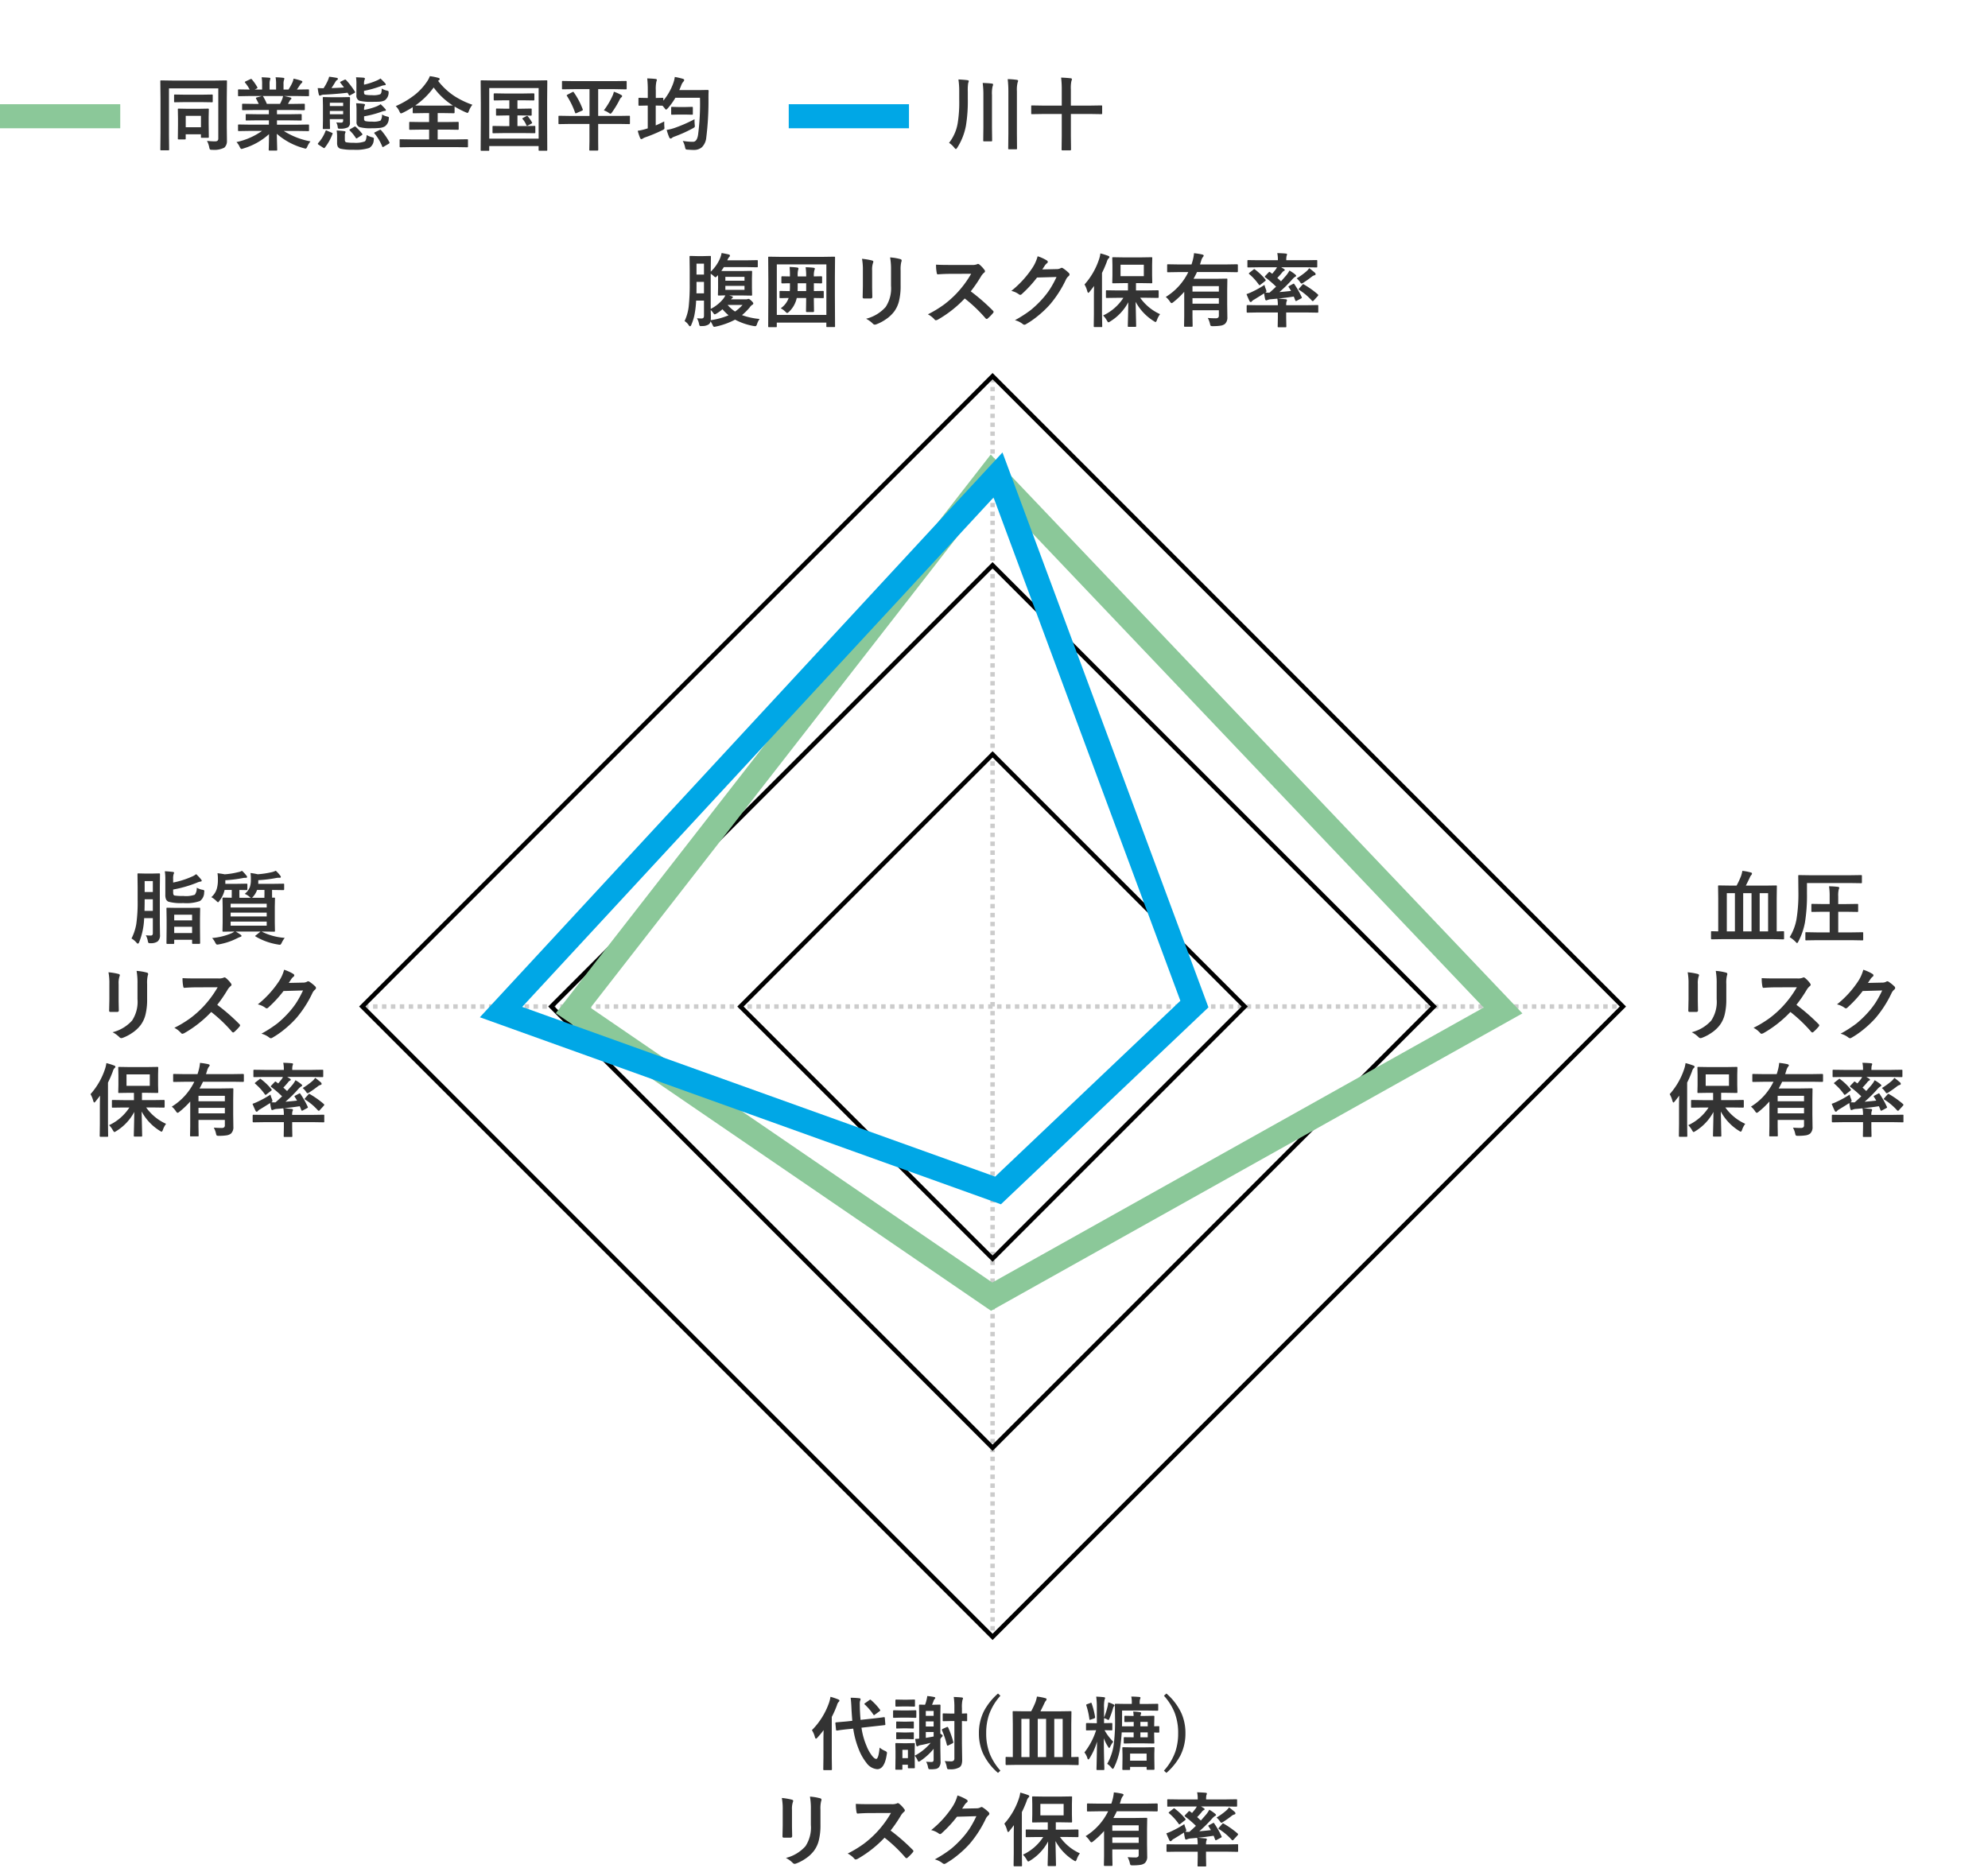 <svg xmlns="http://www.w3.org/2000/svg" xmlns:xlink="http://www.w3.org/1999/xlink" width="248" height="234" viewBox="0 0 248 234"><defs><style>.a{fill:none;stroke:#707070;}.b{clip-path:url(#a);}.c{fill:#333;}.d{fill:#00a7e6;}.e{fill:#8bc899;}.f{fill:#ccc;}</style><clipPath id="a"><rect class="a" width="248" height="234" transform="translate(1092 1987)"/></clipPath></defs><g class="b" transform="translate(-1092 -1987)"><g transform="translate(397 -5833)"><g transform="translate(712.394 1840)"><path class="c" d="M.322-.181A5.414,5.414,0,0,0,1.4-2.642a16.435,16.435,0,0,0,.19-2.93v-1a9.857,9.857,0,0,0-.1-1.519Q2.236-8.052,2.6-8q.181.015.181.127a.761.761,0,0,1-.073.229,5.91,5.91,0,0,0-.049,1.084v.889a18.817,18.817,0,0,1-.229,3.33A7.7,7.7,0,0,1,1.353.41Q1.23.591,1.172.591T.972.42A2.7,2.7,0,0,0,.322-.181ZM7.637-8.13a9.346,9.346,0,0,1,1.118.088q.181.02.181.132a1.306,1.306,0,0,1-.068.22,3.767,3.767,0,0,0-.083,1.06v5.293L8.8.508q0,.083-.02.1A.168.168,0,0,1,8.7.62H7.8Q7.725.62,7.71.6A.182.182,0,0,1,7.7.508l.02-1.836V-6.6A13.469,13.469,0,0,0,7.637-8.13Zm-3.12.479q.669.02,1.118.073.181.015.181.127a1.017,1.017,0,0,1-.068.244,3.839,3.839,0,0,0-.073,1.04v4.019l.02,1.66q0,.083-.02.1a.186.186,0,0,1-.1.017H4.692q-.078,0-.093-.02a.2.2,0,0,1-.015-.1l.02-1.66V-6.138A11.156,11.156,0,0,0,4.517-7.651ZM14.3-8.32q.635.02,1.187.083.161.015.161.117a.558.558,0,0,1-.059.21,4.105,4.105,0,0,0-.073,1.06v2.021h2.539l1.25-.02a.155.155,0,0,1,.1.02.168.168,0,0,1,.015.088v.874a.147.147,0,0,1-.017.09.159.159,0,0,1-.1.017l-1.25-.02H15.518v2.69l.02,1.743q0,.1-.107.1h-.952a.166.166,0,0,1-.1-.02A.127.127,0,0,1,14.36.654l.02-1.733v-2.7H11.938l-1.26.02q-.078,0-.093-.02a.168.168,0,0,1-.015-.088v-.874q0-.078.02-.093a.168.168,0,0,1,.088-.015l1.26.02H14.38V-6.812A11.615,11.615,0,0,0,14.3-8.32Z" transform="translate(100.678 5998)"/><rect class="d" width="15" height="3" transform="translate(81 5993)"/></g><g transform="translate(614 1840)"><path class="c" d="M6.7-.43A8.625,8.625,0,0,0,7.72-.366q.391,0,.391-.342v-6.27H1.958v5.811L1.978.645q0,.078-.024.093A.182.182,0,0,1,1.86.752H.986A.147.147,0,0,1,.9.735.147.147,0,0,1,.879.645L.9-1.445v-4.3L.879-7.856q0-.083.02-.1a.182.182,0,0,1,.093-.015l1.328.02h5.43l1.328-.02q.083,0,.1.02a.182.182,0,0,1,.015.093L9.17-5.718v3.579l.02,1.733a1.092,1.092,0,0,1-.322.82A2.735,2.735,0,0,1,7.358.684.526.526,0,0,1,7.07.64.843.843,0,0,1,6.978.361,2.967,2.967,0,0,0,6.7-.43ZM3.936-.61H3.179q-.083,0-.1-.02a.168.168,0,0,1-.015-.088l.02-1.68v-.82l-.02-1.123q0-.078.02-.093a.168.168,0,0,1,.088-.015l1.1.02H5.708l1.113-.02q.078,0,.093.02a.168.168,0,0,1,.015.088l-.02.942v.84l.02,1.631a.171.171,0,0,1-.017.1.159.159,0,0,1-.1.017H6.06q-.083,0-.1-.02a.215.215,0,0,1-.015-.1V-1.25h-1.9v.532a.147.147,0,0,1-.017.09A.159.159,0,0,1,3.936-.61ZM4.048-3.55v1.421h1.9V-3.55ZM3.96-5.264l-1.25.02a.155.155,0,0,1-.1-.02.215.215,0,0,1-.015-.1V-6.1q0-.078.02-.093a.182.182,0,0,1,.093-.015l1.25.02h2.1l1.25-.02q.078,0,.093.02a.168.168,0,0,1,.015.088v.742a.166.166,0,0,1-.02.1.168.168,0,0,1-.088.015l-1.25-.02ZM11.953-1.67l-1.265.02a.166.166,0,0,1-.1-.02.168.168,0,0,1-.015-.088v-.6a.166.166,0,0,1,.02-.1.2.2,0,0,1,.1-.015l1.265.02h2.466v-.537H13.013l-1.382.02q-.078,0-.088-.02a.239.239,0,0,1-.01-.093v-.571a.2.2,0,0,1,.015-.1.14.14,0,0,1,.083-.015l1.382.02h1.406v-.527h-1.88l-1.338.02q-.088,0-.1-.02t-.02-.078v-.591q0-.083.024-.1a.2.2,0,0,1,.1-.015l1.338.02h.61a6.608,6.608,0,0,0-.317-.63.232.232,0,0,1-.034-.093q0-.044.1-.078l.649-.181h-1.6L10.688-6a.166.166,0,0,1-.1-.02.168.168,0,0,1-.015-.088v-.62a.178.178,0,0,1,.02-.107.2.2,0,0,1,.1-.015l1.265.02h.068a5.066,5.066,0,0,0-.571-.859.112.112,0,0,1-.034-.068q0-.044.117-.1l.576-.269a.259.259,0,0,1,.093-.029q.044,0,.1.068a5.747,5.747,0,0,1,.674.972A.2.2,0,0,1,13-7.046q0,.034-.112.1l-.239.117h.928V-7.49a4.635,4.635,0,0,0-.059-.869q.605.02.967.059.122.015.122.088a.672.672,0,0,1-.039.171,1.691,1.691,0,0,0-.059.552v.659h.811V-7.48a4.354,4.354,0,0,0-.063-.879,8.891,8.891,0,0,1,.962.068q.132.015.132.093a.486.486,0,0,1-.039.156,1.568,1.568,0,0,0-.063.552v.659h.62a7.289,7.289,0,0,0,.459-.82,1.946,1.946,0,0,0,.171-.537,7.629,7.629,0,0,1,.967.259q.132.044.132.127a.23.23,0,0,1-.1.171.993.993,0,0,0-.171.19q-.127.2-.41.61h.142l1.26-.02q.078,0,.093.024a.2.2,0,0,1,.015.1v.62q0,.078-.02.093A.168.168,0,0,1,19.321-6l-1.26-.02H16.309q.415.078.791.181.132.034.132.122a.164.164,0,0,1-.112.146.979.979,0,0,0-.137.21l-.181.322h.649l1.338-.02q.083,0,.1.02a.182.182,0,0,1,.015.093v.591q0,.1-.112.1l-1.338-.02H15.43v.527h1.592L18.4-3.77q.083,0,.1.024a.182.182,0,0,1,.015.093v.571a.159.159,0,0,1-.017.1.159.159,0,0,1-.1.017l-1.377-.02H15.43v.537h2.632l1.26-.02q.078,0,.093.024a.182.182,0,0,1,.015.093v.6a.147.147,0,0,1-.017.09.147.147,0,0,1-.09.017l-1.26-.02H16.279a9.358,9.358,0,0,0,3.33,1.3,2.79,2.79,0,0,0-.391.645q-.107.259-.22.259A1.357,1.357,0,0,1,18.77.483,8.437,8.437,0,0,1,15.41-1.309L15.459.669a.155.155,0,0,1-.02.1.168.168,0,0,1-.088.015H14.5q-.1,0-.1-.112,0-.049.01-.312.024-.806.029-1.626A8.257,8.257,0,0,1,11.23.522.846.846,0,0,1,11,.581q-.1,0-.22-.259a2.219,2.219,0,0,0-.4-.6A8.638,8.638,0,0,0,13.569-1.67Zm4.126-3.95a2.291,2.291,0,0,0,.112-.4H13.643a.274.274,0,0,1,.078.078,6.657,6.657,0,0,1,.449.9h1.641Q15.942-5.293,16.079-5.62Zm6.748,2.891q.366.029.6.029.259,0,.259-.249v-.19h-1.66v.122l.02,1q0,.083-.02.1a.168.168,0,0,1-.088.015H21.27a.178.178,0,0,1-.107-.02.182.182,0,0,1-.015-.093L21.167-3V-4.79l-.02-.986q0-.083.02-.1a.231.231,0,0,1,.1-.015l.986.02h1.182l1.011-.02q.1,0,.1.112L24.526-4.7v.742l.01,1.25a.635.635,0,0,1-.269.6,2.169,2.169,0,0,1-1.011.161.362.362,0,0,1-.19-.029.3.3,0,0,1-.059-.171A1.488,1.488,0,0,0,22.827-2.729Zm-.8-1.021h1.66v-.41h-1.66Zm1.66-1.431h-1.66v.41h1.66Zm4.849,1.46a2.059,2.059,0,0,0,.61.249.991.991,0,0,1,.205.068.122.122,0,0,1,.044.1,1.1,1.1,0,0,1-.02.151,1.182,1.182,0,0,1-.488.918,1.55,1.55,0,0,1-.62.19A9.91,9.91,0,0,1,27.236-2a5.171,5.171,0,0,1-1.528-.151.635.635,0,0,1-.352-.654V-4.219a6.465,6.465,0,0,0-.049-.9,9.041,9.041,0,0,1,.918.073q.19.029.19.107a.24.24,0,0,1-.059.151,1.061,1.061,0,0,0-.059.42v.078a8.072,8.072,0,0,0,1.587-.449A2.953,2.953,0,0,0,28.364-5a8.324,8.324,0,0,1,.586.6.2.2,0,0,1,.068.142q0,.088-.142.088a1.682,1.682,0,0,0-.439.122,12.523,12.523,0,0,1-2.139.557v.313a.273.273,0,0,0,.166.288,3.506,3.506,0,0,0,.83.059,2.363,2.363,0,0,0,1.05-.122A1.174,1.174,0,0,0,28.535-3.721ZM28.5-6.958a1.946,1.946,0,0,0,.6.249.6.6,0,0,1,.215.073.16.16,0,0,1,.044.132q0,.039,0,.127a1.206,1.206,0,0,1-.474.889,1.519,1.519,0,0,1-.615.166q-.293.024-1,.024a5.87,5.87,0,0,1-1.577-.142.671.671,0,0,1-.352-.688V-7.461a5.364,5.364,0,0,0-.049-.9q.3.01.918.049.19.029.19.112a.333.333,0,0,1-.049.171,1.219,1.219,0,0,0-.059.469v.122a8.311,8.311,0,0,0,1.577-.513,2.5,2.5,0,0,0,.479-.259q.415.41.586.6A.224.224,0,0,1,29-7.471q0,.1-.142.1a1.518,1.518,0,0,0-.439.107,13.747,13.747,0,0,1-2.129.6v.181q0,.254.156.293a3.824,3.824,0,0,0,.83.059,2.467,2.467,0,0,0,1.04-.112.481.481,0,0,0,.151-.283A2.734,2.734,0,0,0,28.5-6.958Zm-4.448-1.06a9.546,9.546,0,0,1,1.1,1.445.2.2,0,0,1,.029.078q0,.039-.107.1l-.488.264a.287.287,0,0,1-.122.049q-.029,0-.068-.073l-.161-.278q-1.436.171-2.939.239a.893.893,0,0,0-.381.083.322.322,0,0,1-.142.039q-.088,0-.127-.171a5.371,5.371,0,0,1-.132-.771q.439.02.732.02a7.363,7.363,0,0,0,.488-.869,3.717,3.717,0,0,0,.21-.566q.3.029.928.137.161.039.161.132t-.112.142a.626.626,0,0,0-.2.229q-.3.5-.493.776,1.045-.034,1.563-.078-.029-.044-.439-.571a.137.137,0,0,1-.044-.078q0-.039.1-.093l.43-.21a.331.331,0,0,1,.117-.034A.131.131,0,0,1,24.048-8.018Zm2.568,6.865a2.922,2.922,0,0,0,.674.273q.229.054.229.166a1.307,1.307,0,0,1-.02.161A1.208,1.208,0,0,1,26.938.459a5.464,5.464,0,0,1-1.968.22A6.464,6.464,0,0,1,23.34.547a.585.585,0,0,1-.327-.259A1.1,1.1,0,0,1,22.93-.19V-.879a4.763,4.763,0,0,0-.054-.84,9.461,9.461,0,0,1,.952.078q.161.024.161.112a.4.4,0,0,1-.049.127.937.937,0,0,0-.044.352v.5q0,.249.181.3a4.882,4.882,0,0,0,.933.059,3.347,3.347,0,0,0,1.357-.161Q26.582-.474,26.616-1.152ZM21.489-1.66q.034-.078.068-.078a.344.344,0,0,1,.112.039l.586.249q.122.049.122.088a.222.222,0,0,1-.02.073,6.28,6.28,0,0,1-.952,1.7q-.049.068-.083.068A.291.291,0,0,1,21.206.43L20.62.049q-.093-.063-.093-.107a.214.214,0,0,1,.039-.093A4.567,4.567,0,0,0,21.489-1.66Zm6.938-.088a7.815,7.815,0,0,1,1.03,1.489.234.234,0,0,1,.015.068q0,.054-.1.122L28.74.3a.263.263,0,0,1-.112.049q-.034,0-.068-.083A6.062,6.062,0,0,0,27.6-1.348a.124.124,0,0,1-.039-.068q0-.039.107-.093l.552-.273a.337.337,0,0,1,.107-.034Q28.369-1.816,28.428-1.748Zm-3.149-.41a7.063,7.063,0,0,1,.781.84.177.177,0,0,1,.034.083q0,.044-.1.107l-.537.347a.263.263,0,0,1-.112.049q-.039,0-.088-.078a5.183,5.183,0,0,0-.752-.918.112.112,0,0,1-.034-.068q0-.039.093-.093l.5-.288a.2.2,0,0,1,.1-.044A.191.191,0,0,1,25.278-2.158ZM39.81-4.932a2.63,2.63,0,0,0-.43.762q-.1.259-.181.259A1.608,1.608,0,0,1,38.96-4a12.126,12.126,0,0,1-1.372-.708v.728q0,.107-.1.107l-1.3-.02h-.708v1.118h1.138l1.362-.02q.088,0,.1.02a.133.133,0,0,1,.02.088v.767q0,.073-.02.09a.186.186,0,0,1-.1.017l-1.362-.02H35.479V-.61h2.378L39.15-.63q.078,0,.093.02a.182.182,0,0,1,.015.093V.264q0,.078-.02.093a.168.168,0,0,1-.088.015L37.856.352H32.148l-1.3.02a.155.155,0,0,1-.1-.02.168.168,0,0,1-.015-.088V-.518q0-.083.024-.1A.153.153,0,0,1,30.85-.63l1.3.02h2.261V-1.831H33.4l-1.357.02q-.083,0-.1-.02a.168.168,0,0,1-.015-.088v-.767q0-.078.02-.093a.182.182,0,0,1,.093-.015l1.357.02h1.011V-3.892h-.64l-1.289.02a.155.155,0,0,1-.1-.02.168.168,0,0,1-.015-.088v-.649a12.322,12.322,0,0,1-1.221.688,1.317,1.317,0,0,1-.249.088q-.078,0-.19-.249a1.964,1.964,0,0,0-.459-.659,10.921,10.921,0,0,0,2.441-1.46,7.4,7.4,0,0,0,1.431-1.558A3.09,3.09,0,0,0,34.5-8.5a6.916,6.916,0,0,1,1.05.21q.181.044.181.151a.2.2,0,0,1-.1.151l-.1.078A8.348,8.348,0,0,0,37.588-6,10.61,10.61,0,0,0,39.81-4.932Zm-7.129.093q.181.01,1.089.01h2.417l1.191-.01a8.772,8.772,0,0,1-2.4-2.251A9.453,9.453,0,0,1,32.681-4.839Zm14.409.381a.155.155,0,0,1,.1.02.168.168,0,0,1,.015.088v.659q0,.083-.024.1a.153.153,0,0,1-.088.015L45.952-3.6H45.43v1.328h.82l1.289-.02a.178.178,0,0,1,.107.02.168.168,0,0,1,.015.088v.693q0,.073-.02.09a.186.186,0,0,1-.1.017L46.25-1.4H43.73l-1.289.02a.178.178,0,0,1-.107-.02.168.168,0,0,1-.015-.088v-.693q0-.078.024-.093a.2.2,0,0,1,.1-.015l1.289.02h.688V-3.6h-.391l-1.157.02q-.083,0-.1-.02a.182.182,0,0,1-.015-.093v-.659q0-.078.02-.093a.182.182,0,0,1,.093-.015l1.157.02h.391v-1.05h-.581l-1.27.02q-.1,0-.1-.112V-6.25q0-.107.1-.107l1.27.02h2.324l1.279-.02q.1,0,.1.107v.669q0,.112-.1.112l-1.279-.02H45.43v1.05h.522Zm-.342,1a4.2,4.2,0,0,1,.493.723.19.19,0,0,1,.024.068q0,.039-.107.093l-.43.229a.262.262,0,0,1-.1.034q-.049,0-.1-.107a2.684,2.684,0,0,0-.459-.737.111.111,0,0,1-.034-.063q0-.024.112-.088l.4-.21a.222.222,0,0,1,.083-.024Q46.675-3.545,46.748-3.462ZM41.8.811h-.85a.147.147,0,0,1-.09-.017A.159.159,0,0,1,40.84.7l.02-3.838V-5.127l-.02-2.739q0-.083.02-.1a.182.182,0,0,1,.093-.015l1.328.02h5.43l1.328-.02q.083,0,.1.02a.182.182,0,0,1,.015.093l-.02,2.4v2.319L49.15.688a.155.155,0,0,1-.02.1A.168.168,0,0,1,49.043.8h-.859q-.083,0-.1-.02a.182.182,0,0,1-.015-.093V.22H41.909V.7a.155.155,0,0,1-.02.1A.182.182,0,0,1,41.8.811Zm.112-7.827V-.708h6.162V-7.017Zm10,4.478-1.25.02q-.083,0-.1-.02a.168.168,0,0,1-.015-.088v-.825q0-.078.02-.093a.182.182,0,0,1,.093-.015l1.25.02h2.51V-6.88H52.441L51.1-6.86q-.083,0-.1-.024a.2.2,0,0,1-.015-.1v-.8a.178.178,0,0,1,.02-.107A.182.182,0,0,1,51.1-7.9l1.338.02H57.6L58.94-7.9q.078,0,.1.024a.2.2,0,0,1,.015.1v.8q0,.088-.024.107a.153.153,0,0,1-.088.015L57.6-6.88H55.5v3.34h2.588l1.26-.02a.155.155,0,0,1,.1.02.168.168,0,0,1,.015.088v.825q0,.073-.02.09a.16.16,0,0,1-.093.017l-1.26-.02H55.5V-.381l.01,1.05q0,.112-.1.112H54.5q-.078,0-.093-.02a.182.182,0,0,1-.015-.093l.02-1.05V-2.539Zm4.3-1.7A9.443,9.443,0,0,0,57.266-6a2.122,2.122,0,0,0,.19-.557,4.714,4.714,0,0,1,.913.4q.122.068.122.142a.211.211,0,0,1-.093.151.859.859,0,0,0-.229.317,12.2,12.2,0,0,1-.923,1.533q-.142.2-.21.2A.622.622,0,0,1,56.8-3.94,3,3,0,0,0,56.206-4.238ZM52.476-6.46a9.115,9.115,0,0,1,1.094,2.09.222.222,0,0,1,.02.073q0,.044-.1.1l-.679.3a.383.383,0,0,1-.117.039q-.039,0-.073-.088A10.161,10.161,0,0,0,51.6-6.04a.143.143,0,0,1-.029-.063q0-.029.117-.1l.6-.308a.2.2,0,0,1,.093-.034Q52.422-6.543,52.476-6.46ZM66.05-.425a7.256,7.256,0,0,0,1.138.112h.142q.488,0,.63-.854A29.85,29.85,0,0,0,68.2-5.806H65.132a8.16,8.16,0,0,1-.952,1.318q-.146.161-.21.161t-.2-.2l-.239-.288h-.02l-.83-.02v2.48q.562-.244,1.06-.493,0,.176,0,.264,0,.2.015.366.01.127.01.181a.209.209,0,0,1-.039.144,1.079,1.079,0,0,1-.234.139,18.883,18.883,0,0,1-2.075.869,1.7,1.7,0,0,0-.332.151.4.4,0,0,1-.2.088q-.083,0-.151-.132a6.6,6.6,0,0,1-.3-.908,6.825,6.825,0,0,0,1.05-.239l.2-.063V-4.834h-.112l-.928.02q-.088,0-.1-.02a.143.143,0,0,1-.02-.093v-.757q0-.083.024-.1a.2.2,0,0,1,.1-.015l.928.02h.112V-6.7a13.772,13.772,0,0,0-.068-1.519q.591.015,1.04.068.161.02.161.122a.893.893,0,0,1-.059.2,4.388,4.388,0,0,0-.073,1.108v.942l.83-.02q.078,0,.093.02a.182.182,0,0,1,.015.093v.239a7.168,7.168,0,0,0,1.221-2.124,3.786,3.786,0,0,0,.21-.83,9.759,9.759,0,0,1,.972.22q.2.063.2.161a.3.3,0,0,1-.1.2,1.539,1.539,0,0,0-.293.527q-.142.361-.22.532h2.412l1.128-.02q.122,0,.122.132-.02.278-.02.83a37.118,37.118,0,0,1-.278,5.01A1.928,1.928,0,0,1,68.433.371,1.472,1.472,0,0,1,67.441.7q-.054,0-.122,0-.215,0-.63-.034A.473.473,0,0,1,66.421.61a.791.791,0,0,1-.088-.273A2.689,2.689,0,0,0,66.05-.425ZM67.52-3.13q0,.088,0,.176,0,.249.024.5.015.142.015.186a.2.2,0,0,1-.059.156,1.788,1.788,0,0,1-.2.122A16.865,16.865,0,0,1,65.059-.977a1.288,1.288,0,0,0-.327.156.259.259,0,0,1-.2.1q-.1,0-.161-.132a6.031,6.031,0,0,1-.322-.942,5.723,5.723,0,0,0,1.05-.269A17.928,17.928,0,0,0,67.52-3.13Zm-1.162-.581h-.806l-.83.02q-.083,0-.1-.02a.168.168,0,0,1-.015-.088v-.762q0-.078.02-.093a.182.182,0,0,1,.093-.015l.83.02h.806l.84-.02q.083,0,.1.02a.168.168,0,0,1,.015.088V-3.8q0,.078-.02.093a.182.182,0,0,1-.093.015Z" transform="translate(100.121 5998)"/><rect class="e" width="15" height="3" transform="translate(81 5993)"/></g></g><g transform="translate(-3904 -9631)"><g transform="translate(4311 3607)"><path class="c" d="M-38.052-.3q.273.024.469.024.078,0,.146,0,.259-.015.259-.332V-2.5h-.981a11.8,11.8,0,0,1-.229,1.885A6.58,6.58,0,0,1-38.77.542Q-38.843.7-38.921.7t-.171-.151a1.729,1.729,0,0,0-.508-.5,5.822,5.822,0,0,0,.513-1.792,25.227,25.227,0,0,0,.127-2.944V-6.309l-.02-1.65q0-.083.024-.1a.2.2,0,0,1,.1-.015l.815.02h.781l.83-.02a.155.155,0,0,1,.1.02.182.182,0,0,1,.015.093l-.02,1.65v.2A5.023,5.023,0,0,0-35.19-7.739a3.412,3.412,0,0,0,.21-.7q.493.088.879.176.161.049.161.142a.252.252,0,0,1-.093.181,1.453,1.453,0,0,0-.239.41h2.5l1.191-.02q.088,0,.1.02a.168.168,0,0,1,.015.088v.674q0,.078-.02.093a.2.2,0,0,1-.1.015l-1.191-.02H-34.7q-.2.317-.317.479.181.01.869.01h1.68l1.177-.02q.083,0,.1.024a.2.2,0,0,1,.015.1l-.02.825v1.187l.02.83a.172.172,0,0,1-.017.1q-.017.02-.1.02l-1.177-.02h-1.572q.059.015.371.112.093.029.093.1a.167.167,0,0,1-.1.142.721.721,0,0,0-.142.132h1.86a.7.7,0,0,0,.22-.029.377.377,0,0,1,.122-.029q.107,0,.352.234t.239.332a.186.186,0,0,1-.132.171,1.208,1.208,0,0,0-.327.342,7.473,7.473,0,0,1-.952.947,8.69,8.69,0,0,0,2.2.479A2.1,2.1,0,0,0-30.552.4q-.093.288-.21.288a.98.98,0,0,1-.21-.02A7.747,7.747,0,0,1-33.3-.127a9.323,9.323,0,0,1-2.378.859q-.2.039-.229.039-.093,0-.19-.22a4.656,4.656,0,0,0-.259-.469.66.66,0,0,1-.21.366,1.429,1.429,0,0,1-.85.22q-.117.01-.156.01A.164.164,0,0,1-37.729.61.881.881,0,0,1-37.8.371,2.211,2.211,0,0,0-38.052-.3Zm3.271-2.417a2.473,2.473,0,0,0,.269-.435q-.347,0-.63.015l-.2,0q-.068,0-.083-.024a.182.182,0,0,1-.015-.093l.02-.83V-5.21q0-.342-.01-.469l-.093.1q-.166.166-.215.166t-.21-.137a3.19,3.19,0,0,0-.391-.308v4.39A4.852,4.852,0,0,0-34.78-2.715Zm-.85,1.836a.524.524,0,0,1-.21.093q-.068,0-.19-.181a2.139,2.139,0,0,0-.308-.361q.02.684.02.928,0,.137-.02.342a8.908,8.908,0,0,0,2.227-.61,6.7,6.7,0,0,1-.762-.757A4.384,4.384,0,0,1-35.63-.879Zm-2.49-2.529h.942V-4.839h-.933v.166Q-38.11-3.789-38.12-3.408Zm.942-3.7h-.933v1.357h.933Zm2.666,1.641v.488h2.388v-.488Zm2.388,1.621v-.493h-2.388v.493Zm-.249,1.89h-1.855a4.539,4.539,0,0,0,.928.82A5.667,5.667,0,0,0-32.373-1.958ZM-24.5-6.665a9.229,9.229,0,0,1,1,.068q.151.029.151.107a.478.478,0,0,1-.049.171,2.441,2.441,0,0,0-.073.8l.928-.02q.1,0,.1.107v.674q0,.107-.1.107l-.122,0q-.371-.01-.806-.015v.977l1.118-.02q.078,0,.1.024a.182.182,0,0,1,.015.093v.674a.147.147,0,0,1-.017.09.159.159,0,0,1-.1.017l-.142,0q-.435-.01-.977-.015v.342l.02,1.309q0,.1-.107.1h-.781q-.112,0-.112-.1l.02-1.309v-.342h-1.172a3.35,3.35,0,0,1-.957,1.709q-.176.161-.229.161-.073,0-.229-.161a2.565,2.565,0,0,0-.581-.43,2.614,2.614,0,0,0,.986-1.279q-.444,0-.791.015l-.234,0q-.083,0-.1-.02a.168.168,0,0,1-.015-.088v-.674a.166.166,0,0,1,.02-.1.182.182,0,0,1,.093-.015l1.167.02q.02-.3.02-.479v-.5q-.41,0-.742.015l-.225,0q-.1,0-.1-.107V-5.43q0-.107.1-.107l.967.02v-.049A10.64,10.64,0,0,0-26.5-6.7q.552.02.947.073.161.029.161.127a.413.413,0,0,1-.039.151,2.586,2.586,0,0,0-.059.732v.1h1.06A7.632,7.632,0,0,0-24.5-6.665Zm-1,2.974h1.069v-.977h-1.06V-4.2Q-25.493-3.853-25.5-3.691Zm-2.7,4.5h-.864a.147.147,0,0,1-.09-.017A.159.159,0,0,1-29.17.7l.02-3.838V-5.127l-.02-2.739q0-.083.02-.1a.182.182,0,0,1,.093-.015l1.328.02h5.459l1.333-.02q.078,0,.093.02a.182.182,0,0,1,.015.093l-.02,2.4v2.319l.02,3.838a.155.155,0,0,1-.02.1A.168.168,0,0,1-20.937.8H-21.8q-.083,0-.1-.024a.153.153,0,0,1-.015-.088V.239h-6.182V.7a.155.155,0,0,1-.02.1A.168.168,0,0,1-28.2.811Zm.107-7.827v6.3h6.182v-6.3Zm10.625-.7a8.186,8.186,0,0,1,1.245.21q.171.044.171.161a.441.441,0,0,1-.044.151,2.659,2.659,0,0,0-.107.947v2.021q0,.186.024,1.26,0,.2-.215.2H-17.2q-.186,0-.186-.146v-.024l.029-1.362V-6.26A7.467,7.467,0,0,0-17.466-7.72Zm.508,7.48A4.839,4.839,0,0,0-14.521-1.7a4.238,4.238,0,0,0,.674-2.671V-6.26a8.8,8.8,0,0,0-.112-1.631,6.47,6.47,0,0,1,1.3.22.171.171,0,0,1,.137.171.319.319,0,0,1-.039.161,3.856,3.856,0,0,0-.088,1.089v1.86a7.778,7.778,0,0,1-.215,2,3.638,3.638,0,0,1-.6,1.265,4.313,4.313,0,0,1-1.045.967,5.294,5.294,0,0,1-1.152.605.647.647,0,0,1-.21.049.336.336,0,0,1-.239-.122A3.374,3.374,0,0,0-16.958-.239ZM-3.9-3.657A24.376,24.376,0,0,1-1.128-1.24.216.216,0,0,1-1.05-1.1a.245.245,0,0,1-.068.146,5.333,5.333,0,0,1-.669.684.185.185,0,0,1-.122.059.231.231,0,0,1-.142-.078,18.151,18.151,0,0,0-2.6-2.48A14.474,14.474,0,0,1-8.008-.127a.849.849,0,0,1-.229.078.217.217,0,0,1-.171-.088,2.768,2.768,0,0,0-.84-.654,13.9,13.9,0,0,0,2.07-1.26A12.883,12.883,0,0,0-5.728-3.34a12.89,12.89,0,0,0,1.88-2.51l-2.578.01q-.771,0-1.582.063-.1.01-.132-.171a4.8,4.8,0,0,1-.088-1.04q.537.039,1.689.039h2.749A1.645,1.645,0,0,0-3.1-7.041a.188.188,0,0,1,.112-.039A.41.41,0,0,1-2.817-7a3.548,3.548,0,0,1,.649.7.286.286,0,0,1,.049.127.264.264,0,0,1-.132.2,1.921,1.921,0,0,0-.366.444A17.329,17.329,0,0,1-3.9-3.657ZM5.024-6.392l1.8-.039a.975.975,0,0,0,.5-.122.2.2,0,0,1,.127-.039.3.3,0,0,1,.161.059,4.54,4.54,0,0,1,.679.542.322.322,0,0,1,.132.229.283.283,0,0,1-.122.21,1.246,1.246,0,0,0-.327.43A14.014,14.014,0,0,1,5.991-2.031,12.856,12.856,0,0,1,4.414-.542a10.584,10.584,0,0,1-1.46,1,.3.3,0,0,1-.161.049A.359.359,0,0,1,2.563.4a2.677,2.677,0,0,0-.952-.459A15.168,15.168,0,0,0,3.6-1.338,12.489,12.489,0,0,0,4.941-2.612,10.306,10.306,0,0,0,6-3.97a13.193,13.193,0,0,0,.8-1.479L4.37-5.381A14.96,14.96,0,0,1,2.48-3.33a.3.3,0,0,1-.21.112.235.235,0,0,1-.146-.059,2.532,2.532,0,0,0-.962-.435A12.494,12.494,0,0,0,3.853-6.68a5.016,5.016,0,0,0,.591-1.353A5.14,5.14,0,0,1,5.61-7.5a.209.209,0,0,1,.1.171.2.2,0,0,1-.112.171,1.529,1.529,0,0,0-.249.269Q5.244-6.719,5.024-6.392Zm9.438,3.54-1.392.02q-.078,0-.093-.02a.168.168,0,0,1-.015-.088v-.742q0-.078.02-.093a.168.168,0,0,1,.088-.015l1.392.02h1.25v-.913h-.571l-1.279.02q-.078,0-.093-.02a.168.168,0,0,1-.015-.088l.02-.884v-1.27l-.02-.874q0-.083.02-.1a.168.168,0,0,1,.088-.015l1.279.02h2.217l1.27-.02a.155.155,0,0,1,.1.02.182.182,0,0,1,.015.093l-.02.874v1.27l.02.884q0,.078-.024.093a.153.153,0,0,1-.088.015l-1.27-.02h-.649v.913h1.348l1.382-.02q.1,0,.1.107v.742q0,.107-.1.107l-1.382-.02h-.825A6.127,6.127,0,0,0,19.717-.811a2.7,2.7,0,0,0-.4.762q-.093.22-.151.22A.587.587,0,0,1,18.94.059,6.394,6.394,0,0,1,16.67-2.349L16.733.659q0,.078-.024.1a.153.153,0,0,1-.088.015H15.8q-.078,0-.093-.024a.153.153,0,0,1-.015-.088q0-.073.029-1.235.024-1.021.029-1.724A6.234,6.234,0,0,1,13.511.088a.993.993,0,0,1-.239.122q-.059,0-.19-.229a3.056,3.056,0,0,0-.469-.63,6.085,6.085,0,0,0,2.529-2.2Zm3.228-2.7V-6.982H14.785v1.431Zm-7.4,1.04a8.889,8.889,0,0,0,1.821-3.169,3.578,3.578,0,0,0,.161-.708,9.07,9.07,0,0,1,.967.3q.161.063.161.151a.225.225,0,0,1-.112.171,1,1,0,0,0-.21.41,14.245,14.245,0,0,1-.605,1.4V-.82L12.5.688q0,.078-.024.1A.153.153,0,0,1,12.383.8h-.84q-.1,0-.1-.112l.02-1.509V-3.071q0-.4.02-1.26-.186.259-.562.728-.112.132-.161.132t-.117-.181A3.3,3.3,0,0,0,10.293-4.512ZM20.43-2.959a7.479,7.479,0,0,0,2.808-3.1h-1.26l-1.27.02q-.078,0-.093-.02a.182.182,0,0,1-.015-.093v-.767q0-.083.02-.1a.168.168,0,0,1,.088-.015l1.27.02h1.66q.063-.171.132-.43a5.166,5.166,0,0,0,.181-.972,8.787,8.787,0,0,1,1.021.161q.19.054.19.142a.389.389,0,0,1-.112.19,1.447,1.447,0,0,0-.21.459l-.142.449h3.354l1.27-.02q.1,0,.1.112v.767q0,.112-.1.112l-1.27-.02h-3.73q-.151.337-.43.84h2.681l1.416-.02a.178.178,0,0,1,.107.02.182.182,0,0,1,.015.093L28.091-3.8v1.812l.02,1.548a1.065,1.065,0,0,1-.3.845,1.184,1.184,0,0,1-.527.215,6.061,6.061,0,0,1-.967.063A.542.542,0,0,1,26.03.64a.75.75,0,0,1-.088-.259,2.712,2.712,0,0,0-.273-.718q.464.039.952.039a.521.521,0,0,0,.347-.083.358.358,0,0,0,.083-.269V-1.3H23.76v.791L23.779.64a.155.155,0,0,1-.02.1.168.168,0,0,1-.088.015h-.84a.178.178,0,0,1-.107-.02A.182.182,0,0,1,22.71.64l.02-1.147V-3.6A10.336,10.336,0,0,1,21.372-2.31a.448.448,0,0,1-.225.122q-.068,0-.2-.19A2.5,2.5,0,0,0,20.43-2.959Zm3.33.84h3.291v-.688H23.76Zm3.291-2.192H23.76v.684h3.291ZM32-6.66l-1.279.02q-.078,0-.093-.02a.168.168,0,0,1-.015-.088v-.693a.166.166,0,0,1,.02-.1.153.153,0,0,1,.088-.015L32-7.539h2.412a3.847,3.847,0,0,0-.073-.889q.7.02,1.069.059.151.015.151.107a.617.617,0,0,1-.059.181,2.275,2.275,0,0,0-.039.542h2.48l1.27-.02q.088,0,.1.024a.182.182,0,0,1,.015.093v.693q0,.078-.02.093a.2.2,0,0,1-.1.015l-1.27-.02h-3.11q.264.156.327.2.122.078.122.151,0,.054-.112.107a.629.629,0,0,0-.21.181,7.741,7.741,0,0,1-.61.688q.063.054.464.425.127-.142.659-.752a3.293,3.293,0,0,0,.391-.591,4.75,4.75,0,0,1,.732.5q.107.1.107.161t-.132.122a1.7,1.7,0,0,0-.347.308,16.227,16.227,0,0,1-1.611,1.592q.562-.039,1.45-.142-.127-.225-.293-.469a.166.166,0,0,1-.029-.073q0-.034.112-.088l.469-.249a.2.2,0,0,1,.078-.029q.034,0,.083.078a10.431,10.431,0,0,1,.908,1.6.221.221,0,0,1,.024.078q0,.039-.1.093l-.542.288a.2.2,0,0,1-.093.034q-.059,0-.1-.112L36.4-3.008q-1.064.161-1.958.249l.957.088q.151.02.151.122a.451.451,0,0,1-.059.171,1.489,1.489,0,0,0-.039.449H38.1l1.25-.02q.078,0,.093.02a.219.219,0,0,1,.01.088v.732a.166.166,0,0,1-.015.093A.153.153,0,0,1,39.346-1l-1.25-.02H35.449v.669l.02,1.06a.155.155,0,0,1-.02.1.182.182,0,0,1-.093.015H34.5Q34.419.82,34.4.8A.182.182,0,0,1,34.39.708l.02-1.06v-.669H31.87L30.62-1q-.1,0-.1-.107v-.732q0-.107.1-.107l1.25.02h2.539a4.18,4.18,0,0,0-.063-.82q-.64.063-.889.078a1.444,1.444,0,0,0-.361.1.444.444,0,0,1-.146.039q-.073,0-.122-.142a5.878,5.878,0,0,1-.127-.737q-.225.146-.635.4l-.586.361a.968.968,0,0,0-.3.22q-.078.1-.146.1a.154.154,0,0,1-.142-.088Q30.7-2.8,30.5-3.311a5.325,5.325,0,0,0,.659-.269,12.484,12.484,0,0,0,1.582-.879,3.128,3.128,0,0,0,.181.547,1.508,1.508,0,0,1,.068.244q0,.068-.142.166l.405.015q.044,0,.107,0,.288-.239.83-.757A13.451,13.451,0,0,0,32.847-5.4q-.068-.044-.068-.078a.151.151,0,0,1,.049-.093l.41-.43q.078-.088.122-.088a.143.143,0,0,1,.078.039l.269.2q.3-.361.444-.552A2.285,2.285,0,0,0,34.3-6.66Zm5.649,2.139A11.365,11.365,0,0,1,39.4-3.281a.224.224,0,0,1,.049.093.191.191,0,0,1-.049.107l-.513.562a.172.172,0,0,1-.127.078.187.187,0,0,1-.112-.068,7.457,7.457,0,0,0-1.582-1.328Q37-3.892,37-3.921t.073-.107l.4-.454q.059-.073.1-.073A.206.206,0,0,1,37.646-4.521Zm.674-2.026q.479.361.718.576a.259.259,0,0,1,.078.181q0,.1-.151.132a.957.957,0,0,0-.347.19,12.082,12.082,0,0,1-1,.708.711.711,0,0,1-.249.132q-.083,0-.21-.21a2.386,2.386,0,0,0-.4-.439,8.989,8.989,0,0,0,1.182-.85A2.149,2.149,0,0,0,38.32-6.548Zm-6.763.166a7.364,7.364,0,0,1,1.3,1.25.165.165,0,0,1,.039.088q0,.049-.1.122l-.552.43a.209.209,0,0,1-.122.063.1.1,0,0,1-.078-.054A7.038,7.038,0,0,0,30.84-5.811q-.054-.049-.054-.073t.083-.1l.5-.391a.249.249,0,0,1,.107-.059A.133.133,0,0,1,31.558-6.382Z" transform="translate(810 8051)"/><path class="c" d="M-14.736-5.8a.307.307,0,0,1,.049,0q.059,0,.068.107l.063.767a.307.307,0,0,1,0,.049q0,.063-.107.073l-1.367.151-1.5.166a8.87,8.87,0,0,0,.645,2.31,4.82,4.82,0,0,0,.713,1.245q.283.337.474.337.293,0,.43-1.411a2.452,2.452,0,0,0,.649.4q.269.117.269.244a1.446,1.446,0,0,1-.029.205Q-14.653.688-15.566.688a1.825,1.825,0,0,1-1.362-.811,6.423,6.423,0,0,1-.918-1.606A11.07,11.07,0,0,1-18.56-4.37l-.679.068q-.586.059-1.016.122-.1.015-.234.039a.835.835,0,0,1-.088.01l-.049,0q-.073,0-.083-.112l-.078-.791v-.044q0-.063.112-.078l1.348-.117.649-.073q-.078-.957-.1-1.46-.044-1-.107-1.416a9.59,9.59,0,0,1,1.069.059q.171.015.171.117a.59.59,0,0,1-.059.21,1.2,1.2,0,0,0-.039.386q0,.068.01.615.039.923.088,1.372L-16.1-5.63q.576-.063,1.025-.122.015,0,.244-.034ZM-23.716-4.18a9.091,9.091,0,0,0,2.148-3.452A4.325,4.325,0,0,0-21.4-8.34a7.883,7.883,0,0,1,.962.322q.161.068.161.146a.262.262,0,0,1-.112.181.923.923,0,0,0-.2.4,12.1,12.1,0,0,1-.649,1.46V-.82l.02,1.509q0,.078-.024.1a.2.2,0,0,1-.1.015h-.84a.166.166,0,0,1-.1-.02.182.182,0,0,1-.015-.093l.02-1.509V-3.062q0-.337.02-1.118-.332.444-.762.918-.122.142-.19.142t-.127-.171A2.9,2.9,0,0,0-23.716-4.18Zm7.378-3.75a7.193,7.193,0,0,1,1.1,1.182.169.169,0,0,1,.049.093q0,.044-.1.127l-.571.41a.278.278,0,0,1-.107.068q-.029,0-.078-.068a7.137,7.137,0,0,0-1.064-1.25.131.131,0,0,1-.059-.093q0-.034.1-.1l.527-.371a.241.241,0,0,1,.112-.059Q-16.4-7.988-16.338-7.93Zm6.87,7.69q.42.029.659.029.181,0,.234-.088A.556.556,0,0,0-8.53-.562V-1.851A7.369,7.369,0,0,1-10.2-.337a.562.562,0,0,1-.2.088q-.059,0-.132-.171a2.1,2.1,0,0,0-.361-.571A6.594,6.594,0,0,0-8.9-2.6q-.679.181-1.206.278a1,1,0,0,0-.327.1.262.262,0,0,1-.142.059q-.093,0-.122-.142-.073-.342-.137-.791a4.1,4.1,0,0,0,.5-.029V-6.094l-.02-1.172q0-.1.107-.1l.64.02a2.906,2.906,0,0,0,.181-.566,3.249,3.249,0,0,0,.1-.522,5.745,5.745,0,0,1,.859.122q.142.029.142.107t-.1.161a.8.8,0,0,0-.127.259q-.122.317-.181.439h.122l.825-.02q.112,0,.112.1l-.02,1.3V-3.75l.22.151a.151.151,0,0,1,.068.117.154.154,0,0,1-.068.122,1.142,1.142,0,0,0-.22.288v1.06l.029,1.7a1.068,1.068,0,0,1-.2.752.687.687,0,0,1-.361.21A3.287,3.287,0,0,1-8.911.7q-.205,0-.244-.044A.792.792,0,0,1-9.238.4,2.058,2.058,0,0,0-9.468-.239Zm.938-3.149V-3.95h-.977v.732Q-8.892-3.32-8.53-3.389Zm-.977-1.25h.977v-.635h-.977Zm.977-1.934h-.977v.61h.977ZM-7.144-.327a6.993,6.993,0,0,0,.732.039A.545.545,0,0,0-6.03-.381a.481.481,0,0,0,.088-.337v-4.6h-.43l-.918.02q-.083,0-.1-.02A.182.182,0,0,1-7.4-5.41v-.747q0-.083.02-.1A.182.182,0,0,1-7.29-6.27l.918.02h.43V-6.9A9.191,9.191,0,0,0-6.021-8.32q.591.02.991.063.161.015.161.107a.771.771,0,0,1-.068.22A4.165,4.165,0,0,0-5-6.919v.669l.542-.02q.078,0,.093.02a.182.182,0,0,1,.015.093v.747q0,.083-.02.1a.168.168,0,0,1-.088.015l-.171,0Q-4.8-5.312-5-5.317V-2.51l.029,1.992a1.941,1.941,0,0,1-.078.63A.733.733,0,0,1-5.3.449,2.159,2.159,0,0,1-6.514.7l-.122,0Q-6.782.7-6.821.64A.728.728,0,0,1-6.895.4,2.535,2.535,0,0,0-7.144-.327Zm-3.735.786a.155.155,0,0,1-.02.1.168.168,0,0,1-.088.015h-.64q-.083,0-.1-.02a.182.182,0,0,1-.015-.093V.132h-.688V.64a.155.155,0,0,1-.02.1.182.182,0,0,1-.093.015h-.649q-.083,0-.1-.024A.153.153,0,0,1-13.306.64l.02-1.45v-.708l-.02-.942q0-.078.024-.093a.2.2,0,0,1,.1-.015l.908.02h.366l.918-.02q.083,0,.1.02a.168.168,0,0,1,.015.088l-.02.771v.762Zm-.859-2.187h-.688v1.04h.688ZM-12.5-6.641h.723l.986-.02q.1,0,.1.112v.708a.178.178,0,0,1-.02.107.14.14,0,0,1-.083.015l-.986-.024H-12.5l-.991.024q-.068,0-.083-.024a.2.2,0,0,1-.015-.1v-.708q0-.112.1-.112Zm.151-1.338h.542l.84-.02q.078,0,.093.02a.168.168,0,0,1,.015.088v.659q0,.083-.02.1a.168.168,0,0,1-.088.015l-.84-.02h-.542l-.85.02q-.1,0-.1-.112v-.659q0-.107.1-.107Zm5.64,3.486a12.281,12.281,0,0,1,.62,1.743.47.47,0,0,1,.015.088.142.142,0,0,1-.093.122l-.522.259a.234.234,0,0,1-.1.034q-.059,0-.088-.1a11.3,11.3,0,0,0-.6-1.792.314.314,0,0,1-.02-.093q0-.059.093-.107l.5-.22a.26.26,0,0,1,.093-.024Q-6.758-4.585-6.709-4.492Zm-5.6-.747h.41l.781-.02q.088,0,.1.02A.168.168,0,0,1-11-5.151V-4.5q0,.083-.02.1a.2.2,0,0,1-.1.015l-.781-.02h-.41l-.791.02q-.073,0-.088-.02A.239.239,0,0,1-13.2-4.5v-.649a.166.166,0,0,1,.015-.093.14.14,0,0,1,.083-.015Zm0,1.348h.41l.781-.02q.088,0,.1.02A.182.182,0,0,1-11-3.8v.64q0,.078-.02.093a.2.2,0,0,1-.1.015l-.781-.02h-.41l-.791.02q-.073,0-.088-.02a.219.219,0,0,1-.01-.088V-3.8a.18.18,0,0,1,.015-.1.14.14,0,0,1,.083-.015ZM-.2-8.472A7.051,7.051,0,0,0-1.631-6.079,7.124,7.124,0,0,0-1.973-3.8a6.936,6.936,0,0,0,.454,2.588A7.172,7.172,0,0,0-.2.869l-.3.283A7.232,7.232,0,0,1-2.388-1.313,6.093,6.093,0,0,1-2.881-3.8a6.025,6.025,0,0,1,.649-2.8A7.794,7.794,0,0,1-.5-8.75ZM1.768.151.547.171q-.1,0-.1-.112V-.718a.178.178,0,0,1,.02-.107A.127.127,0,0,1,.547-.84l.8.02V-4.937l-.02-1.5q0-.083.02-.1a.168.168,0,0,1,.088-.015l1.372.02h.83A10.481,10.481,0,0,0,4.18-7.69a3.938,3.938,0,0,0,.176-.679,6.342,6.342,0,0,1,1.089.21.134.134,0,0,1,.112.132.288.288,0,0,1-.068.161.99.99,0,0,0-.181.278q-.293.63-.518,1.06H7.178l1.367-.02q.083,0,.1.02a.182.182,0,0,1,.015.093l-.02,1.5V-.82l.811-.02q.078,0,.093.024a.2.2,0,0,1,.015.1V.059a.159.159,0,0,1-.017.1.147.147,0,0,1-.09.017L8.228.151Zm5.8-5.737H6.519V-.82h1.05ZM4.458-.82H5.5V-5.586H4.458Zm-2.041,0H3.428V-5.586H2.417ZM16.362-6.5a5.954,5.954,0,0,1,.854.078q.142.029.142.112a1.245,1.245,0,0,1-.049.171.816.816,0,0,0-.039.186h.42l1.2-.02q.083,0,.1.024a.2.2,0,0,1,.015.1l-.02.962v.229l.522-.02q.088,0,.1.02a.168.168,0,0,1,.015.088v.586q0,.078-.02.093a.2.2,0,0,1-.1.015l-.181,0q-.176-.01-.342-.015v.3l.02.972a.147.147,0,0,1-.017.09.159.159,0,0,1-.1.017l-1.2-.02H16.2l-.9.02a.155.155,0,0,1-.1-.02.168.168,0,0,1-.015-.088v-.562q0-.083.02-.1A.264.264,0,0,1,15.3-3.3l.9.01h.22V-3.9H14.932q-.039.713-.161,1.665a8.192,8.192,0,0,1-.791,2.69q-.088.19-.156.19t-.19-.161A2.2,2.2,0,0,0,13.12.02a6.715,6.715,0,0,0,.85-2.69A23.523,23.523,0,0,0,14.1-5.63l-.02-1.719a.178.178,0,0,1,.02-.107.168.168,0,0,1,.088-.015l1.333.02h.669v-.132a3.109,3.109,0,0,0-.068-.786q.464,0,1,.049.151.015.151.1a.617.617,0,0,1-.059.181,1.667,1.667,0,0,0-.039.459v.132h.9l1.309-.02q.073,0,.088.024a.2.2,0,0,1,.015.1v.63q0,.107-.1.107l-1.309-.02h-3.1v1q0,.659-.01.972h1.46V-5.21l-1.05.02a.155.155,0,0,1-.1-.02.168.168,0,0,1-.015-.088V-5.85q0-.088.024-.107a.153.153,0,0,1,.088-.015l1.04.02A3.4,3.4,0,0,0,16.362-6.5Zm1.816,3.213V-3.9h-.918v.61Zm0-1.924h-.918v.552h.918ZM11.558-4.17l-.981.02q-.073,0-.088-.02a.313.313,0,0,1-.01-.1v-.693q0-.107.1-.107l.981.02h.269v-1.89a10.166,10.166,0,0,0-.078-1.421q.454.015.947.068.161.02.161.1a.771.771,0,0,1-.068.22,4.165,4.165,0,0,0-.063,1.011v1.211a9.431,9.431,0,0,0,.459-1.46,3.645,3.645,0,0,0,.059-.439,3.136,3.136,0,0,1,.684.269q.107.063.107.117a.148.148,0,0,1-.068.112.4.4,0,0,0-.112.21,10.618,10.618,0,0,1-.459,1.318q-.068.171-.117.171a.518.518,0,0,1-.2-.088,1.5,1.5,0,0,0-.352-.132v.62l.918-.02a.155.155,0,0,1,.1.02.168.168,0,0,1,.015.088v.693a.166.166,0,0,1-.02.1.182.182,0,0,1-.093.015l-.859-.02a6.187,6.187,0,0,0,1.089,1.44,2.922,2.922,0,0,0-.376.61q-.088.171-.132.171t-.132-.142A4.918,4.918,0,0,1,12.7-3.179q0,1.294.039,2.749,0,.2.024.83,0,.234,0,.283,0,.078-.02.093a.168.168,0,0,1-.088.015h-.762q-.078,0-.093-.02a.168.168,0,0,1-.015-.088q0-.059.015-.591.039-1.641.054-2.842a8.293,8.293,0,0,1-.928,2.07q-.093.151-.161.151T10.645-.7a2.06,2.06,0,0,0-.366-.7,8.79,8.79,0,0,0,1.46-2.773ZM15.977.669a.155.155,0,0,1-.02.1.168.168,0,0,1-.088.015h-.742a.166.166,0,0,1-.1-.02A.182.182,0,0,1,15.01.669l.02-1.318v-.5l-.02-.786q0-.078.02-.1a.186.186,0,0,1,.1-.017l1.128.02h1.519l1.128-.02q.083,0,.1.02a.182.182,0,0,1,.015.093L19-1.26v.6l.02,1.328q0,.1-.112.1h-.757q-.112,0-.112-.1V.4H15.977ZM18.037-1.26H15.977v.889h2.061Zm-6.86-6.27a10.22,10.22,0,0,1,.435,1.709v.044q0,.093-.122.137l-.42.142a.626.626,0,0,1-.122.029q-.039,0-.049-.088a8.846,8.846,0,0,0-.381-1.7.284.284,0,0,1-.015-.068q0-.054.127-.1l.381-.137a.56.56,0,0,1,.107-.039Q11.147-7.607,11.177-7.529ZM20.508-8.75a7.369,7.369,0,0,1,1.88,2.476A6.09,6.09,0,0,1,22.881-3.8a6.065,6.065,0,0,1-.645,2.813,7.644,7.644,0,0,1-1.729,2.139L20.2.869a6.959,6.959,0,0,0,1.431-2.388,7.1,7.1,0,0,0,.342-2.28,6.979,6.979,0,0,0-.449-2.588A7.154,7.154,0,0,0,20.2-8.472ZM-27.466,4.28a8.186,8.186,0,0,1,1.245.21q.171.044.171.161a.441.441,0,0,1-.044.151,2.659,2.659,0,0,0-.107.947V7.771q0,.186.024,1.26,0,.2-.215.2H-27.2q-.186,0-.186-.146V9.061l.029-1.362V5.74A7.467,7.467,0,0,0-27.466,4.28Zm.508,7.48a4.839,4.839,0,0,0,2.437-1.46,4.238,4.238,0,0,0,.674-2.671V5.74a8.8,8.8,0,0,0-.112-1.631,6.47,6.47,0,0,1,1.3.22.171.171,0,0,1,.137.171.319.319,0,0,1-.039.161,3.856,3.856,0,0,0-.088,1.089V7.61a7.778,7.778,0,0,1-.215,2,3.638,3.638,0,0,1-.6,1.265,4.313,4.313,0,0,1-1.045.967,5.294,5.294,0,0,1-1.152.605.647.647,0,0,1-.21.049.336.336,0,0,1-.239-.122A3.374,3.374,0,0,0-26.958,11.761ZM-13.9,8.343a24.376,24.376,0,0,1,2.769,2.417.216.216,0,0,1,.078.142.245.245,0,0,1-.068.146,5.333,5.333,0,0,1-.669.684.185.185,0,0,1-.122.059.231.231,0,0,1-.142-.078,18.151,18.151,0,0,0-2.6-2.48,14.474,14.474,0,0,1-3.359,2.642.849.849,0,0,1-.229.078.217.217,0,0,1-.171-.088,2.768,2.768,0,0,0-.84-.654,13.9,13.9,0,0,0,2.07-1.26,12.883,12.883,0,0,0,1.45-1.289,12.89,12.89,0,0,0,1.88-2.51l-2.578.01q-.771,0-1.582.063-.1.01-.132-.171a4.8,4.8,0,0,1-.088-1.04q.537.039,1.689.039h2.749a1.645,1.645,0,0,0,.688-.093.188.188,0,0,1,.112-.039A.41.41,0,0,1-12.817,5a3.548,3.548,0,0,1,.649.7.286.286,0,0,1,.049.127.264.264,0,0,1-.132.2,1.921,1.921,0,0,0-.366.444A17.329,17.329,0,0,1-13.9,8.343Zm8.921-2.734,1.8-.039a.975.975,0,0,0,.5-.122.2.2,0,0,1,.127-.039.3.3,0,0,1,.161.059,4.54,4.54,0,0,1,.679.542.322.322,0,0,1,.132.229.283.283,0,0,1-.122.21,1.246,1.246,0,0,0-.327.43A14.014,14.014,0,0,1-4.009,9.969a12.856,12.856,0,0,1-1.577,1.489,10.584,10.584,0,0,1-1.46,1,.3.3,0,0,1-.161.049.359.359,0,0,1-.229-.107,2.677,2.677,0,0,0-.952-.459A15.168,15.168,0,0,0-6.4,10.662,12.489,12.489,0,0,0-5.059,9.388,10.306,10.306,0,0,0-4,8.03a13.193,13.193,0,0,0,.8-1.479l-2.422.068A14.96,14.96,0,0,1-7.52,8.67a.3.3,0,0,1-.21.112.235.235,0,0,1-.146-.059,2.532,2.532,0,0,0-.962-.435A12.494,12.494,0,0,0-6.147,5.32a5.016,5.016,0,0,0,.591-1.353A5.14,5.14,0,0,1-4.39,4.5a.209.209,0,0,1,.1.171.2.2,0,0,1-.112.171,1.529,1.529,0,0,0-.249.269Q-4.756,5.281-4.976,5.608Zm9.438,3.54-1.392.02q-.078,0-.093-.02a.168.168,0,0,1-.015-.088V8.318q0-.078.02-.093a.168.168,0,0,1,.088-.015l1.392.02h1.25V7.317H5.142l-1.279.02q-.078,0-.093-.02a.168.168,0,0,1-.015-.088l.02-.884V5.076L3.755,4.2q0-.083.02-.1a.168.168,0,0,1,.088-.015l1.279.02H7.358l1.27-.02a.155.155,0,0,1,.1.02A.182.182,0,0,1,8.74,4.2l-.02.874v1.27l.02.884q0,.078-.024.093a.153.153,0,0,1-.088.015l-1.27-.02H6.709V8.23H8.057l1.382-.02q.1,0,.1.107v.742q0,.107-.1.107l-1.382-.02H7.231a6.127,6.127,0,0,0,2.485,2.041,2.7,2.7,0,0,0-.4.762q-.093.22-.151.22a.587.587,0,0,1-.229-.112A6.394,6.394,0,0,1,6.67,9.651l.063,3.008q0,.078-.024.1a.153.153,0,0,1-.088.015H5.8q-.078,0-.093-.024a.153.153,0,0,1-.015-.088q0-.073.029-1.235Q5.747,10.4,5.752,9.7a6.234,6.234,0,0,1-2.241,2.388.993.993,0,0,1-.239.122q-.059,0-.19-.229a3.056,3.056,0,0,0-.469-.63,6.085,6.085,0,0,0,2.529-2.2Zm3.228-2.7V5.018H4.785V6.448Zm-7.4,1.04A8.889,8.889,0,0,0,2.114,4.319a3.578,3.578,0,0,0,.161-.708,9.07,9.07,0,0,1,.967.3q.161.063.161.151a.225.225,0,0,1-.112.171,1,1,0,0,0-.21.41,14.245,14.245,0,0,1-.605,1.4V11.18l.02,1.509q0,.078-.024.1a.153.153,0,0,1-.088.015h-.84q-.1,0-.1-.112l.02-1.509V8.929q0-.4.02-1.26Q1.3,7.928.923,8.4q-.112.132-.161.132T.645,8.348A3.3,3.3,0,0,0,.293,7.488ZM10.43,9.041a7.479,7.479,0,0,0,2.808-3.1h-1.26l-1.27.02q-.078,0-.093-.02a.182.182,0,0,1-.015-.093V5.081q0-.083.02-.1a.168.168,0,0,1,.088-.015l1.27.02h1.66q.063-.171.132-.43a5.166,5.166,0,0,0,.181-.972,8.786,8.786,0,0,1,1.021.161q.19.054.19.142a.389.389,0,0,1-.112.19,1.447,1.447,0,0,0-.21.459l-.142.449h3.354l1.27-.02q.1,0,.1.112v.767q0,.112-.1.112l-1.27-.02h-3.73q-.151.337-.43.84h2.681l1.416-.02a.178.178,0,0,1,.107.02.182.182,0,0,1,.015.093L18.091,8.2v1.812l.02,1.548a1.065,1.065,0,0,1-.3.845,1.184,1.184,0,0,1-.527.215,6.061,6.061,0,0,1-.967.063.542.542,0,0,1-.288-.044.749.749,0,0,1-.088-.259,2.712,2.712,0,0,0-.273-.718q.464.039.952.039a.521.521,0,0,0,.347-.083.358.358,0,0,0,.083-.269V10.7H13.76v.791l.02,1.147a.155.155,0,0,1-.02.1.168.168,0,0,1-.088.015h-.84a.178.178,0,0,1-.107-.02.182.182,0,0,1-.015-.093l.02-1.147V8.4A10.336,10.336,0,0,1,11.372,9.69a.448.448,0,0,1-.225.122q-.068,0-.2-.19A2.5,2.5,0,0,0,10.43,9.041Zm3.33.84h3.291V9.192H13.76Zm3.291-2.192H13.76v.684h3.291ZM22,5.34l-1.279.02q-.078,0-.093-.02a.168.168,0,0,1-.015-.088V4.559a.166.166,0,0,1,.02-.1.153.153,0,0,1,.088-.015L22,4.461h2.412a3.847,3.847,0,0,0-.073-.889q.7.02,1.069.059.151.015.151.107a.617.617,0,0,1-.059.181,2.275,2.275,0,0,0-.039.542h2.48l1.27-.02q.088,0,.1.024a.182.182,0,0,1,.015.093v.693q0,.078-.02.093a.2.2,0,0,1-.1.015l-1.27-.02h-3.11q.264.156.327.2.122.078.122.151,0,.054-.112.107a.629.629,0,0,0-.21.181,7.74,7.74,0,0,1-.61.688q.063.054.464.425.127-.142.659-.752a3.293,3.293,0,0,0,.391-.591,4.75,4.75,0,0,1,.732.5q.107.1.107.161t-.132.122a1.7,1.7,0,0,0-.347.308,16.226,16.226,0,0,1-1.611,1.592q.562-.039,1.45-.142-.127-.225-.293-.469a.166.166,0,0,1-.029-.073q0-.034.112-.088l.469-.249a.2.2,0,0,1,.078-.029q.034,0,.083.078a10.431,10.431,0,0,1,.908,1.6.221.221,0,0,1,.024.078q0,.039-.1.093l-.542.288a.2.2,0,0,1-.093.034q-.059,0-.1-.112L26.4,8.992q-1.064.161-1.958.249l.957.088q.151.02.151.122a.451.451,0,0,1-.059.171,1.489,1.489,0,0,0-.039.449H28.1l1.25-.02q.078,0,.093.02a.219.219,0,0,1,.01.088v.732a.166.166,0,0,1-.015.093.153.153,0,0,1-.088.015l-1.25-.02H25.449v.669l.02,1.06a.155.155,0,0,1-.02.1.182.182,0,0,1-.093.015H24.5q-.078,0-.093-.02a.182.182,0,0,1-.015-.093l.02-1.06v-.669H21.87L20.62,11q-.1,0-.1-.107v-.732q0-.107.1-.107l1.25.02h2.539a4.18,4.18,0,0,0-.063-.82q-.64.063-.889.078a1.444,1.444,0,0,0-.361.1.444.444,0,0,1-.146.039q-.073,0-.122-.142a5.879,5.879,0,0,1-.127-.737q-.225.146-.635.4l-.586.361a.968.968,0,0,0-.3.22q-.078.1-.146.1a.154.154,0,0,1-.142-.088Q20.7,9.2,20.5,8.689a5.325,5.325,0,0,0,.659-.269,12.484,12.484,0,0,0,1.582-.879,3.128,3.128,0,0,0,.181.547,1.508,1.508,0,0,1,.068.244q0,.068-.142.166l.405.015q.044,0,.107,0,.288-.239.83-.757A13.452,13.452,0,0,0,22.847,6.6q-.068-.044-.068-.078a.151.151,0,0,1,.049-.093l.41-.43q.078-.088.122-.088a.143.143,0,0,1,.078.039l.269.2q.3-.361.444-.552A2.284,2.284,0,0,0,24.3,5.34Zm5.649,2.139A11.364,11.364,0,0,1,29.4,8.719a.224.224,0,0,1,.049.093.191.191,0,0,1-.049.107l-.513.562a.172.172,0,0,1-.127.078.187.187,0,0,1-.112-.068,7.457,7.457,0,0,0-1.582-1.328Q27,8.108,27,8.079t.073-.107l.4-.454q.059-.073.1-.073A.206.206,0,0,1,27.646,7.479Zm.674-2.026q.479.361.718.576a.259.259,0,0,1,.078.181q0,.1-.151.132a.957.957,0,0,0-.347.19,12.082,12.082,0,0,1-1,.708.711.711,0,0,1-.249.132q-.083,0-.21-.21a2.386,2.386,0,0,0-.4-.439,8.989,8.989,0,0,0,1.182-.85A2.15,2.15,0,0,0,28.32,5.452Zm-6.763.166a7.364,7.364,0,0,1,1.3,1.25.165.165,0,0,1,.039.088q0,.049-.1.122l-.552.43a.209.209,0,0,1-.122.063.1.1,0,0,1-.078-.054A7.038,7.038,0,0,0,20.84,6.189q-.054-.049-.054-.073t.083-.1l.5-.391a.249.249,0,0,1,.107-.059A.133.133,0,0,1,21.558,5.618Z" transform="translate(810 8231)"/><path class="c" d="M-8.232.151l-1.221.02q-.1,0-.1-.112V-.718a.178.178,0,0,1,.02-.107A.127.127,0,0,1-9.453-.84l.8.02V-4.937l-.02-1.5q0-.083.02-.1a.168.168,0,0,1,.088-.015l1.372.02h.83A10.481,10.481,0,0,0-5.82-7.69a3.938,3.938,0,0,0,.176-.679,6.342,6.342,0,0,1,1.089.21.134.134,0,0,1,.112.132.288.288,0,0,1-.068.161.99.99,0,0,0-.181.278q-.293.63-.518,1.06h2.388l1.367-.02q.083,0,.1.02a.182.182,0,0,1,.015.093l-.02,1.5V-.82l.811-.02q.078,0,.093.024a.2.2,0,0,1,.015.1V.059a.159.159,0,0,1-.017.1.147.147,0,0,1-.09.017L-1.772.151Zm5.8-5.737h-1.05V-.82h1.05ZM-5.542-.82H-4.5V-5.586h-1.04Zm-2.041,0h1.011V-5.586H-7.583ZM3.7.278,2.329.3a.155.155,0,0,1-.1-.02A.168.168,0,0,1,2.217.19v-.8A.147.147,0,0,1,2.234-.7a.159.159,0,0,1,.1-.017L3.7-.693H5.249V-3.267h-.83l-1.338.02q-.083,0-.1-.02a.168.168,0,0,1-.015-.088v-.786q0-.078.02-.093a.182.182,0,0,1,.093-.015l1.338.02h.83v-.918a8.274,8.274,0,0,0-.078-1.3q.64.015,1.108.073.161.015.161.117a.59.59,0,0,1-.059.21,3.272,3.272,0,0,0-.063.869v.952H7.329l1.357-.02a.155.155,0,0,1,.1.02.168.168,0,0,1,.015.088v.786a.147.147,0,0,1-.017.09.159.159,0,0,1-.1.017l-1.357-.02H6.318V-.693H7.949l1.367-.02a.155.155,0,0,1,.1.02.168.168,0,0,1,.015.088v.8a.147.147,0,0,1-.017.09.159.159,0,0,1-.1.017L7.949.278ZM2.417-6.851v1.26a21.091,21.091,0,0,1-.249,3.643,8.449,8.449,0,0,1-.83,2.4q-.1.19-.151.19T1,.488A3.778,3.778,0,0,0,.259-.1a6.435,6.435,0,0,0,.85-2.227A19.5,19.5,0,0,0,1.348-5.6L1.328-7.72a.178.178,0,0,1,.02-.107.182.182,0,0,1,.093-.015l1.348.02H7.817l1.338-.02q.078,0,.1.024a.2.2,0,0,1,.015.1v.781q0,.078-.02.093a.182.182,0,0,1-.093.015l-1.338-.02ZM-12.466,4.28a8.186,8.186,0,0,1,1.245.21q.171.044.171.161a.441.441,0,0,1-.044.151,2.659,2.659,0,0,0-.107.947V7.771q0,.186.024,1.26,0,.2-.215.2H-12.2q-.186,0-.186-.146V9.061l.029-1.362V5.74A7.467,7.467,0,0,0-12.466,4.28Zm.508,7.48A4.839,4.839,0,0,0-9.521,10.3,4.238,4.238,0,0,0-8.848,7.63V5.74A8.8,8.8,0,0,0-8.96,4.109a6.47,6.47,0,0,1,1.3.22A.171.171,0,0,1-7.52,4.5a.319.319,0,0,1-.039.161A3.856,3.856,0,0,0-7.646,5.75V7.61a7.778,7.778,0,0,1-.215,2,3.638,3.638,0,0,1-.6,1.265,4.313,4.313,0,0,1-1.045.967,5.294,5.294,0,0,1-1.152.605.647.647,0,0,1-.21.049.336.336,0,0,1-.239-.122A3.374,3.374,0,0,0-11.958,11.761ZM1.1,8.343A24.376,24.376,0,0,1,3.872,10.76a.216.216,0,0,1,.078.142.245.245,0,0,1-.068.146,5.333,5.333,0,0,1-.669.684.185.185,0,0,1-.122.059.231.231,0,0,1-.142-.078,18.151,18.151,0,0,0-2.6-2.48,14.474,14.474,0,0,1-3.359,2.642.849.849,0,0,1-.229.078.217.217,0,0,1-.171-.088,2.768,2.768,0,0,0-.84-.654,13.9,13.9,0,0,0,2.07-1.26A12.883,12.883,0,0,0-.728,8.66a12.89,12.89,0,0,0,1.88-2.51l-2.578.01q-.771,0-1.582.063-.1.01-.132-.171a4.8,4.8,0,0,1-.088-1.04q.537.039,1.689.039H1.211A1.645,1.645,0,0,0,1.9,4.959a.188.188,0,0,1,.112-.039A.41.41,0,0,1,2.183,5a3.548,3.548,0,0,1,.649.7.286.286,0,0,1,.049.127.264.264,0,0,1-.132.2,1.921,1.921,0,0,0-.366.444A17.329,17.329,0,0,1,1.1,8.343Zm8.921-2.734,1.8-.039a.975.975,0,0,0,.5-.122.2.2,0,0,1,.127-.039.3.3,0,0,1,.161.059,4.54,4.54,0,0,1,.679.542.322.322,0,0,1,.132.229.283.283,0,0,1-.122.21,1.246,1.246,0,0,0-.327.43,14.014,14.014,0,0,1-1.982,3.091,12.856,12.856,0,0,1-1.577,1.489,10.584,10.584,0,0,1-1.46,1,.3.3,0,0,1-.161.049.359.359,0,0,1-.229-.107,2.677,2.677,0,0,0-.952-.459A15.168,15.168,0,0,0,8.6,10.662,12.489,12.489,0,0,0,9.941,9.388,10.306,10.306,0,0,0,11,8.03a13.193,13.193,0,0,0,.8-1.479L9.37,6.619A14.96,14.96,0,0,1,7.48,8.67a.3.3,0,0,1-.21.112.235.235,0,0,1-.146-.059,2.532,2.532,0,0,0-.962-.435A12.494,12.494,0,0,0,8.853,5.32a5.016,5.016,0,0,0,.591-1.353A5.14,5.14,0,0,1,10.61,4.5a.209.209,0,0,1,.1.171.2.2,0,0,1-.112.171,1.529,1.529,0,0,0-.249.269Q10.244,5.281,10.024,5.608Zm-20.562,15.54-1.392.02q-.078,0-.093-.02a.168.168,0,0,1-.015-.088v-.742q0-.078.02-.093a.168.168,0,0,1,.088-.015l1.392.02h1.25v-.913h-.571l-1.279.02q-.078,0-.093-.02a.168.168,0,0,1-.015-.088l.02-.884v-1.27l-.02-.874q0-.083.02-.1a.168.168,0,0,1,.088-.015l1.279.02h2.217l1.27-.02a.155.155,0,0,1,.1.02.182.182,0,0,1,.015.093l-.02.874v1.27l.02.884q0,.078-.024.093a.153.153,0,0,1-.088.015l-1.27-.02h-.649v.913h1.348l1.382-.02q.1,0,.1.107v.742q0,.107-.1.107l-1.382-.02h-.825a6.127,6.127,0,0,0,2.485,2.041,2.7,2.7,0,0,0-.4.762q-.093.22-.151.22a.587.587,0,0,1-.229-.112A6.394,6.394,0,0,1-8.33,21.651l.063,3.008q0,.078-.024.1a.153.153,0,0,1-.088.015H-9.2q-.078,0-.093-.024a.153.153,0,0,1-.015-.088q0-.073.029-1.235.024-1.021.029-1.724a6.234,6.234,0,0,1-2.241,2.388.993.993,0,0,1-.239.122q-.059,0-.19-.229a3.056,3.056,0,0,0-.469-.63,6.085,6.085,0,0,0,2.529-2.2Zm3.228-2.7V17.018h-2.905v1.431Zm-7.4,1.04a8.889,8.889,0,0,0,1.821-3.169,3.578,3.578,0,0,0,.161-.708,9.07,9.07,0,0,1,.967.3q.161.063.161.151a.225.225,0,0,1-.112.171,1,1,0,0,0-.21.41,14.245,14.245,0,0,1-.605,1.4V23.18l.02,1.509q0,.078-.024.1a.153.153,0,0,1-.088.015h-.84q-.1,0-.1-.112l.02-1.509V20.929q0-.4.02-1.26-.186.259-.562.728-.112.132-.161.132t-.117-.181A3.3,3.3,0,0,0-14.707,19.488ZM-4.57,21.041a7.479,7.479,0,0,0,2.808-3.1h-1.26l-1.27.02q-.078,0-.093-.02a.182.182,0,0,1-.015-.093v-.767q0-.083.02-.1a.168.168,0,0,1,.088-.015l1.27.02h1.66q.063-.171.132-.43a5.166,5.166,0,0,0,.181-.972,8.786,8.786,0,0,1,1.021.161q.19.054.19.142a.389.389,0,0,1-.112.19,1.447,1.447,0,0,0-.21.459l-.142.449H3.052l1.27-.02q.1,0,.1.112v.767q0,.112-.1.112l-1.27-.02H-.679q-.151.337-.43.84H1.572l1.416-.02a.178.178,0,0,1,.107.02.182.182,0,0,1,.015.093L3.091,20.2v1.812l.02,1.548a1.065,1.065,0,0,1-.3.845,1.184,1.184,0,0,1-.527.215,6.061,6.061,0,0,1-.967.063.542.542,0,0,1-.288-.044.749.749,0,0,1-.088-.259,2.712,2.712,0,0,0-.273-.718q.464.039.952.039a.521.521,0,0,0,.347-.083.358.358,0,0,0,.083-.269V22.7H-1.24v.791l.02,1.147a.155.155,0,0,1-.02.1.168.168,0,0,1-.088.015h-.84a.178.178,0,0,1-.107-.02.182.182,0,0,1-.015-.093l.02-1.147V20.4A10.337,10.337,0,0,1-3.628,21.69a.448.448,0,0,1-.225.122q-.068,0-.2-.19A2.5,2.5,0,0,0-4.57,21.041Zm3.33.84H2.051v-.688H-1.24Zm3.291-2.192H-1.24v.684H2.051ZM7,17.34l-1.279.02q-.078,0-.093-.02a.168.168,0,0,1-.015-.088v-.693a.166.166,0,0,1,.02-.1.153.153,0,0,1,.088-.015L7,16.461H9.409a3.847,3.847,0,0,0-.073-.889q.7.02,1.069.059.151.015.151.107a.617.617,0,0,1-.059.181,2.275,2.275,0,0,0-.039.542h2.48l1.27-.02q.088,0,.1.024a.182.182,0,0,1,.015.093v.693q0,.078-.02.093a.2.2,0,0,1-.1.015l-1.27-.02H9.829q.264.156.327.2.122.078.122.151,0,.054-.112.107a.629.629,0,0,0-.21.181,7.741,7.741,0,0,1-.61.688q.063.054.464.425.127-.142.659-.752a3.293,3.293,0,0,0,.391-.591,4.75,4.75,0,0,1,.732.5q.107.1.107.161t-.132.122a1.7,1.7,0,0,0-.347.308,16.227,16.227,0,0,1-1.611,1.592q.562-.039,1.45-.142-.127-.225-.293-.469a.166.166,0,0,1-.029-.073q0-.034.112-.088l.469-.249a.2.2,0,0,1,.078-.029q.034,0,.083.078a10.431,10.431,0,0,1,.908,1.6.221.221,0,0,1,.024.078q0,.039-.1.093l-.542.288a.2.2,0,0,1-.093.034q-.059,0-.1-.112l-.181-.449q-1.064.161-1.958.249l.957.088q.151.02.151.122a.451.451,0,0,1-.059.171,1.489,1.489,0,0,0-.039.449H13.1l1.25-.02q.078,0,.093.02a.219.219,0,0,1,.01.088v.732a.166.166,0,0,1-.015.093.153.153,0,0,1-.088.015l-1.25-.02H10.449v.669l.02,1.06a.155.155,0,0,1-.02.1.182.182,0,0,1-.093.015H9.5q-.078,0-.093-.02a.182.182,0,0,1-.015-.093l.02-1.06v-.669H6.87L5.62,23q-.1,0-.1-.107v-.732q0-.107.1-.107l1.25.02H9.409a4.18,4.18,0,0,0-.063-.82q-.64.063-.889.078a1.444,1.444,0,0,0-.361.1.444.444,0,0,1-.146.039q-.073,0-.122-.142a5.879,5.879,0,0,1-.127-.737q-.225.146-.635.4l-.586.361a.968.968,0,0,0-.3.22q-.078.1-.146.1a.154.154,0,0,1-.142-.088Q5.7,21.2,5.5,20.689a5.325,5.325,0,0,0,.659-.269,12.484,12.484,0,0,0,1.582-.879,3.128,3.128,0,0,0,.181.547,1.508,1.508,0,0,1,.068.244q0,.068-.142.166l.405.015q.044,0,.107,0,.288-.239.83-.757A13.451,13.451,0,0,0,7.847,18.6q-.068-.044-.068-.078a.151.151,0,0,1,.049-.093l.41-.43q.078-.088.122-.088a.143.143,0,0,1,.078.039l.269.2q.3-.361.444-.552A2.284,2.284,0,0,0,9.3,17.34Zm5.649,2.139a11.365,11.365,0,0,1,1.753,1.24.224.224,0,0,1,.049.093.191.191,0,0,1-.049.107l-.513.562a.172.172,0,0,1-.127.078.187.187,0,0,1-.112-.068,7.457,7.457,0,0,0-1.582-1.328Q12,20.108,12,20.079t.073-.107l.4-.454q.059-.073.1-.073A.206.206,0,0,1,12.646,19.479Zm.674-2.026q.479.361.718.576a.259.259,0,0,1,.078.181q0,.1-.151.132a.957.957,0,0,0-.347.19,12.082,12.082,0,0,1-1,.708.711.711,0,0,1-.249.132q-.083,0-.21-.21a2.386,2.386,0,0,0-.4-.439,8.989,8.989,0,0,0,1.182-.85A2.15,2.15,0,0,0,13.32,17.452Zm-6.763.166a7.364,7.364,0,0,1,1.3,1.25.165.165,0,0,1,.039.088q0,.049-.1.122l-.552.43a.209.209,0,0,1-.122.063.1.1,0,0,1-.078-.054A7.038,7.038,0,0,0,5.84,18.189q-.054-.049-.054-.073t.083-.1l.5-.391a.249.249,0,0,1,.107-.059A.133.133,0,0,1,6.558,17.618Z" transform="translate(908 8128)"/><path class="c" d="M-7.808-.332q.3.029.469.029.073,0,.132,0a.251.251,0,0,0,.225-.083A.407.407,0,0,0-6.934-.62V-2.471H-8.018A8.839,8.839,0,0,1-8.643.537Q-8.721.708-8.8.708T-8.975.586a2.378,2.378,0,0,0-.62-.518A6.431,6.431,0,0,0-9-1.729a19.211,19.211,0,0,0,.171-2.925V-6.289l-.02-1.641a.178.178,0,0,1,.02-.107.2.2,0,0,1,.1-.015l.859.02h.85l.859-.02q.088,0,.1.024a.155.155,0,0,1,.02.1l-.02,1.641v4.5l.02,1.382a1.006,1.006,0,0,1-.293.84,1.429,1.429,0,0,1-.85.22l-.122,0q-.146,0-.186-.063A.742.742,0,0,1-7.563.352,2.241,2.241,0,0,0-7.808-.332Zm-.166-3.047h1.04V-4.824H-7.954v.181Q-7.954-4.141-7.974-3.379Zm1.04-3.711H-7.954v1.357h1.021ZM-4.375.747h-.752q-.107,0-.107-.1l.02-1.938v-1l-.02-1.357a.178.178,0,0,1,.02-.107.168.168,0,0,1,.088-.015l1.172.02h1.641l1.167-.02q.078,0,.1.024a.2.2,0,0,1,.015.1l-.02,1.216V-1.3L-1.035.64q0,.1-.112.1h-.781q-.107,0-.107-.1V.229H-4.268v.42Q-4.268.747-4.375.747ZM-4.268-.61h2.231v-.781H-4.268Zm0-2.29v.708h2.231V-2.9ZM-1.455-6.27a2.1,2.1,0,0,0,.708.259.473.473,0,0,1,.19.063.12.12,0,0,1,.044.107,1.543,1.543,0,0,1-.02.171,1.315,1.315,0,0,1-.518,1.06,5.017,5.017,0,0,1-2.09.259A5.852,5.852,0,0,1-4.98-4.521a.619.619,0,0,1-.308-.3A1.462,1.462,0,0,1-5.376-5.4V-7.29a6.514,6.514,0,0,0-.063-1.03q.425.015.952.078.2.015.2.1a.484.484,0,0,1-.059.19,1.957,1.957,0,0,0-.054.61v.43a10.746,10.746,0,0,0,2.412-.771,2.141,2.141,0,0,0,.459-.278,6.428,6.428,0,0,1,.62.669.3.3,0,0,1,.073.151q0,.093-.142.107a1.715,1.715,0,0,0-.459.142A14.955,14.955,0,0,1-4.4-6.04v.361q0,.322.151.381a5.661,5.661,0,0,0,1.1.059A3.378,3.378,0,0,0-1.7-5.391,1.354,1.354,0,0,0-1.455-6.27ZM4.531-5.5a2.117,2.117,0,0,0,.625-.815,2.5,2.5,0,0,0,.137-.9A5.416,5.416,0,0,0,5.249-8.1a7.427,7.427,0,0,1,.9.156,11.584,11.584,0,0,0,1.787-.269,2.983,2.983,0,0,0,.469-.171A4.134,4.134,0,0,1,8.94-7.8a.311.311,0,0,1,.093.19q0,.1-.122.1H8.774a1.671,1.671,0,0,0-.264.02,16.483,16.483,0,0,1-2.29.283v.337l-.01.122H7.979l1.372-.02q.068,0,.088.024a.264.264,0,0,1,.01.093v.571q0,.112-.1.112l-1.372-.02H7.939v.479q0,.381.01.488l.239-.01a.155.155,0,0,1,.1.02.182.182,0,0,1,.015.093L8.281-3.9v1.987L8.3-.9a.186.186,0,0,1-.017.1q-.017.02-.1.02L6.8-.8H6.631A7.466,7.466,0,0,0,9.521-.01a3.077,3.077,0,0,0-.371.6Q9.028.85,8.921.85A1.581,1.581,0,0,1,8.691.82a7.866,7.866,0,0,1-2.8-1Q5.825-.22,5.825-.244t.1-.088L6.5-.8H3.394a5.544,5.544,0,0,1,.6.381q.132.088.132.151,0,.112-.151.137a4.248,4.248,0,0,0-.391.171A8.153,8.153,0,0,1,1.313.8a1.311,1.311,0,0,1-.22.029Q.977.83.85.581A2.235,2.235,0,0,0,.459.01a7.887,7.887,0,0,0,2.432-.6A2.131,2.131,0,0,0,3.242-.8L1.87-.781q-.083,0-.1-.024a.2.2,0,0,1-.015-.1l.02-1.006V-3.9l-.02-1.021q0-.083.02-.1a.2.2,0,0,1,.1-.015l1.03.02L2.91-5.5v-.488H2.021a3.5,3.5,0,0,1-.63,1.338q-.142.2-.19.2t-.22-.171a2.706,2.706,0,0,0-.62-.469A2.217,2.217,0,0,0,1.05-6.152a3.948,3.948,0,0,0,.132-1.113,4.981,4.981,0,0,0-.049-.811q.537.063.9.137a9.741,9.741,0,0,0,1.68-.269,1.311,1.311,0,0,0,.469-.171,3.783,3.783,0,0,1,.542.581.333.333,0,0,1,.1.186q0,.112-.151.112h-.1a1.28,1.28,0,0,0-.278.029A16.458,16.458,0,0,1,2.109-7.2v.449H3.54l1.211-.02q.078,0,.093.024a.182.182,0,0,1,.015.093v.571q0,.083-.02.1a.168.168,0,0,1-.088.015l-.122,0q-.352-.01-.767-.015V-5.5q0,.381.01.488H5.3a.437.437,0,0,1-.151-.107A2.311,2.311,0,0,0,4.531-5.5ZM7.271-1.533v-.508h-4.5v.508Zm-4.5-1.147h4.5v-.479h-4.5Zm4.5-1.587h-4.5V-3.8h4.5ZM5.6-5.181a.58.58,0,0,1-.181.171H6.982l.01-.5v-.479H6.069A2.441,2.441,0,0,1,5.6-5.181ZM-12.466,4.28a8.186,8.186,0,0,1,1.245.21q.171.044.171.161a.441.441,0,0,1-.044.151,2.659,2.659,0,0,0-.107.947V7.771q0,.186.024,1.26,0,.2-.215.2H-12.2q-.186,0-.186-.146V9.061l.029-1.362V5.74A7.467,7.467,0,0,0-12.466,4.28Zm.508,7.48A4.839,4.839,0,0,0-9.521,10.3,4.238,4.238,0,0,0-8.848,7.63V5.74A8.8,8.8,0,0,0-8.96,4.109a6.47,6.47,0,0,1,1.3.22A.171.171,0,0,1-7.52,4.5a.319.319,0,0,1-.039.161A3.856,3.856,0,0,0-7.646,5.75V7.61a7.778,7.778,0,0,1-.215,2,3.638,3.638,0,0,1-.6,1.265,4.313,4.313,0,0,1-1.045.967,5.294,5.294,0,0,1-1.152.605.647.647,0,0,1-.21.049.336.336,0,0,1-.239-.122A3.374,3.374,0,0,0-11.958,11.761ZM1.1,8.343A24.376,24.376,0,0,1,3.872,10.76a.216.216,0,0,1,.078.142.245.245,0,0,1-.068.146,5.333,5.333,0,0,1-.669.684.185.185,0,0,1-.122.059.231.231,0,0,1-.142-.078,18.151,18.151,0,0,0-2.6-2.48,14.474,14.474,0,0,1-3.359,2.642.849.849,0,0,1-.229.078.217.217,0,0,1-.171-.088,2.768,2.768,0,0,0-.84-.654,13.9,13.9,0,0,0,2.07-1.26A12.883,12.883,0,0,0-.728,8.66a12.89,12.89,0,0,0,1.88-2.51l-2.578.01q-.771,0-1.582.063-.1.01-.132-.171a4.8,4.8,0,0,1-.088-1.04q.537.039,1.689.039H1.211A1.645,1.645,0,0,0,1.9,4.959a.188.188,0,0,1,.112-.039A.41.41,0,0,1,2.183,5a3.548,3.548,0,0,1,.649.7.286.286,0,0,1,.049.127.264.264,0,0,1-.132.2,1.921,1.921,0,0,0-.366.444A17.329,17.329,0,0,1,1.1,8.343Zm8.921-2.734,1.8-.039a.975.975,0,0,0,.5-.122.2.2,0,0,1,.127-.039.3.3,0,0,1,.161.059,4.54,4.54,0,0,1,.679.542.322.322,0,0,1,.132.229.283.283,0,0,1-.122.21,1.246,1.246,0,0,0-.327.43,14.014,14.014,0,0,1-1.982,3.091,12.856,12.856,0,0,1-1.577,1.489,10.584,10.584,0,0,1-1.46,1,.3.3,0,0,1-.161.049.359.359,0,0,1-.229-.107,2.677,2.677,0,0,0-.952-.459A15.168,15.168,0,0,0,8.6,10.662,12.489,12.489,0,0,0,9.941,9.388,10.306,10.306,0,0,0,11,8.03a13.193,13.193,0,0,0,.8-1.479L9.37,6.619A14.96,14.96,0,0,1,7.48,8.67a.3.3,0,0,1-.21.112.235.235,0,0,1-.146-.059,2.532,2.532,0,0,0-.962-.435A12.494,12.494,0,0,0,8.853,5.32a5.016,5.016,0,0,0,.591-1.353A5.14,5.14,0,0,1,10.61,4.5a.209.209,0,0,1,.1.171.2.2,0,0,1-.112.171,1.529,1.529,0,0,0-.249.269Q10.244,5.281,10.024,5.608Zm-20.562,15.54-1.392.02q-.078,0-.093-.02a.168.168,0,0,1-.015-.088v-.742q0-.078.02-.093a.168.168,0,0,1,.088-.015l1.392.02h1.25v-.913h-.571l-1.279.02q-.078,0-.093-.02a.168.168,0,0,1-.015-.088l.02-.884v-1.27l-.02-.874q0-.083.02-.1a.168.168,0,0,1,.088-.015l1.279.02h2.217l1.27-.02a.155.155,0,0,1,.1.02.182.182,0,0,1,.015.093l-.02.874v1.27l.02.884q0,.078-.024.093a.153.153,0,0,1-.088.015l-1.27-.02h-.649v.913h1.348l1.382-.02q.1,0,.1.107v.742q0,.107-.1.107l-1.382-.02h-.825a6.127,6.127,0,0,0,2.485,2.041,2.7,2.7,0,0,0-.4.762q-.093.22-.151.22a.587.587,0,0,1-.229-.112A6.394,6.394,0,0,1-8.33,21.651l.063,3.008q0,.078-.024.1a.153.153,0,0,1-.088.015H-9.2q-.078,0-.093-.024a.153.153,0,0,1-.015-.088q0-.073.029-1.235.024-1.021.029-1.724a6.234,6.234,0,0,1-2.241,2.388.993.993,0,0,1-.239.122q-.059,0-.19-.229a3.056,3.056,0,0,0-.469-.63,6.085,6.085,0,0,0,2.529-2.2Zm3.228-2.7V17.018h-2.905v1.431Zm-7.4,1.04a8.889,8.889,0,0,0,1.821-3.169,3.578,3.578,0,0,0,.161-.708,9.07,9.07,0,0,1,.967.3q.161.063.161.151a.225.225,0,0,1-.112.171,1,1,0,0,0-.21.41,14.245,14.245,0,0,1-.605,1.4V23.18l.02,1.509q0,.078-.024.1a.153.153,0,0,1-.088.015h-.84q-.1,0-.1-.112l.02-1.509V20.929q0-.4.02-1.26-.186.259-.562.728-.112.132-.161.132t-.117-.181A3.3,3.3,0,0,0-14.707,19.488ZM-4.57,21.041a7.479,7.479,0,0,0,2.808-3.1h-1.26l-1.27.02q-.078,0-.093-.02a.182.182,0,0,1-.015-.093v-.767q0-.083.02-.1a.168.168,0,0,1,.088-.015l1.27.02h1.66q.063-.171.132-.43a5.166,5.166,0,0,0,.181-.972,8.786,8.786,0,0,1,1.021.161q.19.054.19.142a.389.389,0,0,1-.112.19,1.447,1.447,0,0,0-.21.459l-.142.449H3.052l1.27-.02q.1,0,.1.112v.767q0,.112-.1.112l-1.27-.02H-.679q-.151.337-.43.84H1.572l1.416-.02a.178.178,0,0,1,.107.02.182.182,0,0,1,.015.093L3.091,20.2v1.812l.02,1.548a1.065,1.065,0,0,1-.3.845,1.184,1.184,0,0,1-.527.215,6.061,6.061,0,0,1-.967.063.542.542,0,0,1-.288-.044.749.749,0,0,1-.088-.259,2.712,2.712,0,0,0-.273-.718q.464.039.952.039a.521.521,0,0,0,.347-.083.358.358,0,0,0,.083-.269V22.7H-1.24v.791l.02,1.147a.155.155,0,0,1-.02.1.168.168,0,0,1-.088.015h-.84a.178.178,0,0,1-.107-.02.182.182,0,0,1-.015-.093l.02-1.147V20.4A10.337,10.337,0,0,1-3.628,21.69a.448.448,0,0,1-.225.122q-.068,0-.2-.19A2.5,2.5,0,0,0-4.57,21.041Zm3.33.84H2.051v-.688H-1.24Zm3.291-2.192H-1.24v.684H2.051ZM7,17.34l-1.279.02q-.078,0-.093-.02a.168.168,0,0,1-.015-.088v-.693a.166.166,0,0,1,.02-.1.153.153,0,0,1,.088-.015L7,16.461H9.409a3.847,3.847,0,0,0-.073-.889q.7.02,1.069.059.151.015.151.107a.617.617,0,0,1-.059.181,2.275,2.275,0,0,0-.039.542h2.48l1.27-.02q.088,0,.1.024a.182.182,0,0,1,.015.093v.693q0,.078-.02.093a.2.2,0,0,1-.1.015l-1.27-.02H9.829q.264.156.327.2.122.078.122.151,0,.054-.112.107a.629.629,0,0,0-.21.181,7.741,7.741,0,0,1-.61.688q.063.054.464.425.127-.142.659-.752a3.293,3.293,0,0,0,.391-.591,4.75,4.75,0,0,1,.732.5q.107.1.107.161t-.132.122a1.7,1.7,0,0,0-.347.308,16.227,16.227,0,0,1-1.611,1.592q.562-.039,1.45-.142-.127-.225-.293-.469a.166.166,0,0,1-.029-.073q0-.034.112-.088l.469-.249a.2.2,0,0,1,.078-.029q.034,0,.083.078a10.431,10.431,0,0,1,.908,1.6.221.221,0,0,1,.024.078q0,.039-.1.093l-.542.288a.2.2,0,0,1-.093.034q-.059,0-.1-.112l-.181-.449q-1.064.161-1.958.249l.957.088q.151.02.151.122a.451.451,0,0,1-.059.171,1.489,1.489,0,0,0-.039.449H13.1l1.25-.02q.078,0,.093.02a.219.219,0,0,1,.01.088v.732a.166.166,0,0,1-.015.093.153.153,0,0,1-.088.015l-1.25-.02H10.449v.669l.02,1.06a.155.155,0,0,1-.02.1.182.182,0,0,1-.093.015H9.5q-.078,0-.093-.02a.182.182,0,0,1-.015-.093l.02-1.06v-.669H6.87L5.62,23q-.1,0-.1-.107v-.732q0-.107.1-.107l1.25.02H9.409a4.18,4.18,0,0,0-.063-.82q-.64.063-.889.078a1.444,1.444,0,0,0-.361.1.444.444,0,0,1-.146.039q-.073,0-.122-.142a5.879,5.879,0,0,1-.127-.737q-.225.146-.635.4l-.586.361a.968.968,0,0,0-.3.22q-.078.1-.146.1a.154.154,0,0,1-.142-.088Q5.7,21.2,5.5,20.689a5.325,5.325,0,0,0,.659-.269,12.484,12.484,0,0,0,1.582-.879,3.128,3.128,0,0,0,.181.547,1.508,1.508,0,0,1,.068.244q0,.068-.142.166l.405.015q.044,0,.107,0,.288-.239.83-.757A13.451,13.451,0,0,0,7.847,18.6q-.068-.044-.068-.078a.151.151,0,0,1,.049-.093l.41-.43q.078-.088.122-.088a.143.143,0,0,1,.078.039l.269.2q.3-.361.444-.552A2.284,2.284,0,0,0,9.3,17.34Zm5.649,2.139a11.365,11.365,0,0,1,1.753,1.24.224.224,0,0,1,.049.093.191.191,0,0,1-.049.107l-.513.562a.172.172,0,0,1-.127.078.187.187,0,0,1-.112-.068,7.457,7.457,0,0,0-1.582-1.328Q12,20.108,12,20.079t.073-.107l.4-.454q.059-.073.1-.073A.206.206,0,0,1,12.646,19.479Zm.674-2.026q.479.361.718.576a.259.259,0,0,1,.078.181q0,.1-.151.132a.957.957,0,0,0-.347.19,12.082,12.082,0,0,1-1,.708.711.711,0,0,1-.249.132q-.083,0-.21-.21a2.386,2.386,0,0,0-.4-.439,8.989,8.989,0,0,0,1.182-.85A2.15,2.15,0,0,0,13.32,17.452Zm-6.763.166a7.364,7.364,0,0,1,1.3,1.25.165.165,0,0,1,.039.088q0,.049-.1.122l-.552.43a.209.209,0,0,1-.122.063.1.1,0,0,1-.078-.054A7.038,7.038,0,0,0,5.84,18.189q-.054-.049-.054-.073t.083-.1l.5-.391a.249.249,0,0,1,.107-.059A.133.133,0,0,1,6.558,17.618Z" transform="translate(711 8128)"/><g transform="translate(729.799 8057.529)"><path class="f" d="M141.628,157.365h.556v-.556h-.556Zm0-1.112h.556V155.7h-.556Zm0-1.112h.556v-.556h-.556Zm0-1.112h.556v-.556h-.556Zm0-1.112h.556v-.556h-.556Zm0-1.112h.556v-.557h-.556Zm0-1.112h.556v-.556h-.556Zm0-1.112h.556v-.556h-.556Zm0-1.112h.556v-.556h-.556Zm0-1.112h.556V146.8h-.556Zm0-1.112h.556v-.556h-.556Zm0-1.112h.556v-.556h-.556Zm0-1.112h.556v-.556h-.556Zm0-1.112h.556v-.556h-.556Zm0-1.112h.556v-.557h-.556Zm0-1.112h.556v-.556h-.556Zm0-1.112h.556v-.556h-.556Zm0-1.112h.556V137.9h-.556Zm0-1.112h.556v-.556h-.556Zm0-1.112h.556v-.556h-.556Zm0-1.112h.556v-.556h-.556Zm0-1.112h.556v-.556h-.556Zm0-1.112h.556v-.556h-.556Zm0-1.112h.556v-.557h-.556Zm0-1.112h.556v-.556h-.556Zm0-1.112h.556v-.556h-.556Zm0-1.112h.556V127.9h-.556Zm0-1.112h.556v-.556h-.556Zm0-1.112h.556v-.556h-.556Zm0-1.112h.556v-.556h-.556Zm0-1.112h.556v-.556h-.556Zm0-1.112h.556v-.556h-.556Zm0-1.112h.556v-.557h-.556Zm0-1.112h.556v-.556h-.556Zm0-1.112h.556V119h-.556Zm0-1.112h.556v-.556h-.556Zm0-1.112h.556v-.556h-.556Zm0-1.112h.556v-.556h-.556Zm0-1.112h.556v-.556h-.556Zm0-1.112h.556v-.556h-.556Zm0-1.112h.556v-.556h-.556Zm0-1.112h.556v-.557h-.556Zm0-1.112h.556V110.1h-.556Zm0-1.112h.556v-.556h-.556Zm0-1.112h.556v-.556h-.556Zm0-1.112h.556v-.556h-.556Zm0-1.112h.556v-.556h-.556Zm0-1.112h.556v-.556h-.556Zm0-1.112h.556v-.556h-.556Zm0-1.112h.556v-.556h-.556Zm0-1.112h.556v-.557h-.556Zm0-1.112h.556V100.1h-.556Zm0-1.112h.556v-.556h-.556Zm0-1.112h.556v-.556h-.556Zm0-1.112h.556V96.76h-.556Zm0-1.112h.556v-.556h-.556Zm0-1.112h.556v-.556h-.556Zm0-1.112h.556v-.556h-.556Zm0-1.112h.556v-.556h-.556Zm0-1.112h.556V91.2h-.556Zm0-1.112h.556v-.556h-.556Zm0-1.112h.556v-.556h-.556Zm0-1.112h.556v-.556h-.556Zm0-1.112h.556v-.556h-.556Zm0-1.112h.556V85.64h-.556Zm0-1.112h.556v-.556h-.556Zm0-1.112h.556v-.556h-.556Zm0-1.112h.556V82.3h-.556Zm0-1.112h.556v-.557h-.556Zm0-1.112h.556V80.08h-.556Zm0-1.112h.556v-.556h-.556Zm0-1.112h.556v-.556h-.556Zm0-1.112h.556v-.556h-.556Zm0-1.112h.556v-.556h-.556Zm0-1.112h.556V74.52h-.556Zm0-1.112h.556v-.556h-.556Zm0-1.112h.556V72.3h-.556Zm0-1.112h.556v-.557h-.556Zm0-1.112h.556v-.556h-.556Zm0-1.112h.556V68.96h-.556Zm0-1.112h.556v-.556h-.556Zm0-1.112h.556v-.556h-.556Zm0-1.112h.556v-.556h-.556Zm0-1.112h.556v-.556h-.556Zm0-1.112h.556V63.4h-.556Zm0-1.112h.556v-.556h-.556Zm0-1.112h.556v-.557h-.556Zm0-1.112h.556v-.556h-.556Zm0-1.112h.556v-.556h-.556Zm0-1.112h.556V57.84h-.556Zm0-1.112h.556v-.556h-.556Zm0-1.112h.556v-.556h-.556Zm0-1.112h.556V54.5h-.556Zm0-1.112h.556v-.556h-.556Zm0-1.112h.556V52.28h-.556Zm0-1.112h.556v-.557h-.556Zm0-1.112h.556v-.556h-.556Zm0-1.112h.556v-.556h-.556Zm0-1.112h.556v-.556h-.556Zm0-1.112h.556V46.72h-.556Zm0-1.112h.556v-.556h-.556Zm0-1.112h.556V44.5h-.556Zm0-1.112h.556v-.556h-.556Zm0-1.112h.556v-.556h-.556Zm0-1.112h.556v-.557h-.556Zm0-1.112h.556v-.556h-.556Zm0-1.112h.556v-.556h-.556Zm0-1.112h.556v-.556h-.556Zm0-1.112h.556v-.556h-.556Zm0-1.112h.556V35.6h-.556Zm0-1.112h.556v-.556h-.556Zm0-1.112h.556v-.556h-.556Zm0-1.112h.556v-.556h-.556Zm0-1.112h.556v-.557h-.556Zm0-1.112h.556V30.04h-.556Zm0-1.112h.556v-.556h-.556Zm0-1.112h.556v-.556h-.556Zm0-1.112h.556V26.7h-.556Zm0-1.112h.556v-.556h-.556Zm0-1.112h.556V24.48h-.556Zm0-1.112h.556v-.556h-.556Zm0-1.112h.556v-.556h-.556Zm0-1.112h.556v-.557h-.556Zm0-1.112h.556v-.556h-.556Zm0-1.112h.556V18.92h-.556Zm0-1.112h.556v-.556h-.556Zm0-1.112h.556V16.7h-.556Zm0-1.112h.556v-.556h-.556Zm0-1.112h.556v-.556h-.556Zm0-1.112h.556V13.36h-.556Zm0-1.112h.556v-.556h-.556Zm0-1.112h.556v-.557h-.556Zm0-1.112h.556v-.556h-.556Zm0-1.112h.556V8.912h-.556Zm0-1.112h.556V7.8h-.556Zm0-1.112h.556V6.688h-.556Zm0-1.112h.556V5.576h-.556Zm0-1.112h.556V4.464h-.556Zm0-1.112h.556V3.352h-.556Zm0-1.112h.556V2.24h-.556Zm0-1.112h.556V1.127h-.556Z" transform="translate(-62.882 -0.5)"/><path class="f" d="M1.129,142.184h.556v-.556H1.129Zm1.111,0H2.8v-.556H2.24Zm1.112,0h.556v-.556H3.352Zm1.112,0h.557v-.556H4.464Zm1.113,0h.556v-.556H5.577Zm1.111,0h.556v-.556H6.688Zm1.112,0h.556v-.556H7.8Zm1.112,0h.556v-.556H8.913Zm1.113,0h.556v-.556h-.556Zm1.112,0h.556v-.556h-.556Zm1.111,0H12.8v-.556h-.556Zm1.112,0h.556v-.556h-.556Zm1.112,0h.557v-.556h-.557Zm1.113,0h.556v-.556h-.556Zm1.111,0h.556v-.556H16.7Zm1.112,0h.556v-.556h-.556Zm1.112,0h.556v-.556h-.556Zm1.113,0h.556v-.556h-.556Zm1.112,0H21.7v-.556h-.556Zm1.111,0h.556v-.556h-.556Zm1.112,0h.556v-.556h-.556Zm1.112,0h.557v-.556h-.557Zm1.113,0h.556v-.556h-.556Zm1.111,0h.556v-.556H26.7Zm1.112,0h.556v-.556h-.556Zm1.112,0h.556v-.556h-.556Zm1.113,0H30.6v-.556h-.556Zm1.112,0h.556v-.556h-.556Zm1.111,0h.556v-.556h-.556Zm1.112,0h.556v-.556h-.556Zm1.112,0h.557v-.556h-.557Zm1.113,0h.556v-.556H35.6Zm1.111,0h.556v-.556h-.556Zm1.112,0h.556v-.556h-.556Zm1.112,0h.556v-.556h-.556Zm1.113,0h.556v-.556h-.556Zm1.112,0h.556v-.556h-.556Zm1.111,0h.556v-.556h-.556Zm1.112,0h.556v-.556h-.556Zm1.112,0h.557v-.556H44.5Zm1.113,0h.556v-.556h-.556Zm1.112,0h.556v-.556h-.556Zm1.111,0h.556v-.556h-.556Zm1.112,0H49.5v-.556h-.556Zm1.113,0h.556v-.556h-.556Zm1.112,0h.556v-.556h-.556Zm1.111,0h.556v-.556h-.556Zm1.112,0h.556v-.556h-.556Zm1.112,0h.557v-.556H54.5Zm1.113,0h.556v-.556h-.556Zm1.112,0h.556v-.556h-.556Zm1.111,0H58.4v-.556h-.556Zm1.112,0h.556v-.556h-.556Zm1.113,0h.556v-.556h-.556Zm1.112,0h.556v-.556h-.556Zm1.111,0h.556v-.556h-.556Zm1.112,0h.556v-.556H63.4Zm1.112,0h.557v-.556h-.557Zm1.113,0h.556v-.556h-.556Zm1.112,0h.556v-.556h-.556Zm1.111,0h.556v-.556h-.556Zm1.112,0h.556v-.556h-.556Zm1.113,0h.556v-.556h-.556Zm1.112,0h.556v-.556h-.556Zm1.111,0h.556v-.556H72.3Zm1.112,0h.556v-.556h-.556Zm1.112,0h.557v-.556h-.557Zm1.113,0h.556v-.556h-.556Zm1.111,0H77.3v-.556h-.556Zm1.112,0h.556v-.556h-.556Zm1.112,0h.556v-.556h-.556Zm1.113,0h.556v-.556h-.556Zm1.112,0h.556v-.556h-.556Zm1.111,0h.556v-.556h-.556Zm1.112,0h.556v-.556h-.556Zm1.112,0h.557v-.556h-.557Zm1.113,0H86.2v-.556h-.556Zm1.111,0h.556v-.556h-.556Zm1.112,0h.556v-.556h-.556Zm1.112,0h.556v-.556h-.556Zm1.113,0h.556v-.556H90.09Zm1.112,0h.556v-.556H91.2Zm1.111,0h.556v-.556h-.556Zm1.112,0h.556v-.556h-.556Zm1.112,0h.557v-.556h-.557Zm1.113,0h.556v-.556H95.65Zm1.111,0h.556v-.556h-.556Zm1.112,0h.556v-.556h-.556Zm1.112,0h.556v-.556h-.556Zm1.113,0h.556v-.556H100.1Zm1.112,0h.556v-.556h-.556Zm1.111,0h.556v-.556h-.556Zm1.112,0h.556v-.556h-.556Zm1.112,0h.557v-.556h-.557Zm1.113,0h.556v-.556h-.556Zm1.111,0h.556v-.556h-.556Zm1.112,0h.556v-.556h-.556Zm1.112,0h.556v-.556h-.556Zm1.113,0h.556v-.556h-.556Zm1.112,0h.556v-.556h-.556Zm1.111,0h.556v-.556h-.556Zm1.112,0H114v-.556h-.556Zm1.112,0h.557v-.556h-.557Zm1.113,0h.556v-.556h-.556Zm1.111,0h.556v-.556h-.556Zm1.112,0h.556v-.556h-.556Zm1.112,0h.556v-.556H119Zm1.113,0h.556v-.556h-.556Zm1.112,0h.556v-.556h-.556Zm1.111,0h.556v-.556h-.556Zm1.112,0h.556v-.556h-.556Zm1.112,0h.557v-.556h-.557Zm1.113,0h.556v-.556h-.556Zm1.111,0h.556v-.556h-.556Zm1.112,0h.556v-.556H127.9Zm1.112,0h.556v-.556h-.556Zm1.113,0h.556v-.556h-.556Zm1.112,0h.556v-.556h-.556Zm1.111,0h.556v-.556h-.556Zm1.112,0h.556v-.556h-.556Zm1.112,0h.557v-.556h-.557Zm1.113,0h.556v-.556h-.556Zm1.111,0h.556v-.556h-.556Zm1.112,0h.556v-.556h-.556Zm1.112,0h.556v-.556h-.556Zm1.113,0h.556v-.556h-.556Zm1.112,0h.556v-.556h-.556Zm1.111,0h.556v-.556h-.556Zm1.112,0h.556v-.556h-.556Zm1.112,0h.557v-.556h-.557Zm1.113,0h.556v-.556h-.556Zm1.111,0h.556v-.556H146.8Zm1.112,0h.556v-.556h-.556Zm1.112,0h.556v-.556h-.556Zm1.113,0h.556v-.556h-.556Zm1.112,0h.556v-.556h-.556Zm1.111,0h.556v-.556h-.556Zm1.112,0h.556v-.556h-.556Zm1.112,0h.557v-.556h-.557Zm1.113,0h.556v-.556H155.7Zm1.111,0h.556v-.556h-.556Z" transform="translate(-0.501 -62.882)"/><path d="M97.861,153.3,42.426,97.861,97.861,42.426,153.3,97.861ZM43.212,97.861l54.649,54.648,54.649-54.648L97.861,43.212Z" transform="translate(-18.837 -18.837)"/><path d="M116.7,148.543,84.853,116.7,116.7,84.853,148.544,116.7ZM85.639,116.7,116.7,147.757l31.06-31.059L116.7,85.639Z" transform="translate(-37.674 -37.674)"/><path d="M.786,79.024,79.024.786l78.238,78.238L79.024,157.262ZM79.024,0,0,79.024l79.024,79.024,79.024-79.024Z"/></g></g><path class="e" d="M4771.042,10174.2l1.2,1.262,65.123,68.451-1.686.943-64.6,36.152-.768-.524-53.526-36.6.98-1.26Zm61.487,68.982-61.259-64.391-50.158,64.418,50.124,34.273Z" transform="translate(348.552 1500.5)"/><path class="d" d="M5023.057,10162.439l.85,2.288,24.845,66.929-25.888,24.567-.87-.312-64.134-23.017,1.54-1.664Zm22.192,68.4-23.306-62.783-58.8,63.544,59,21.172Z" transform="translate(98 1512)"/></g></g></svg>